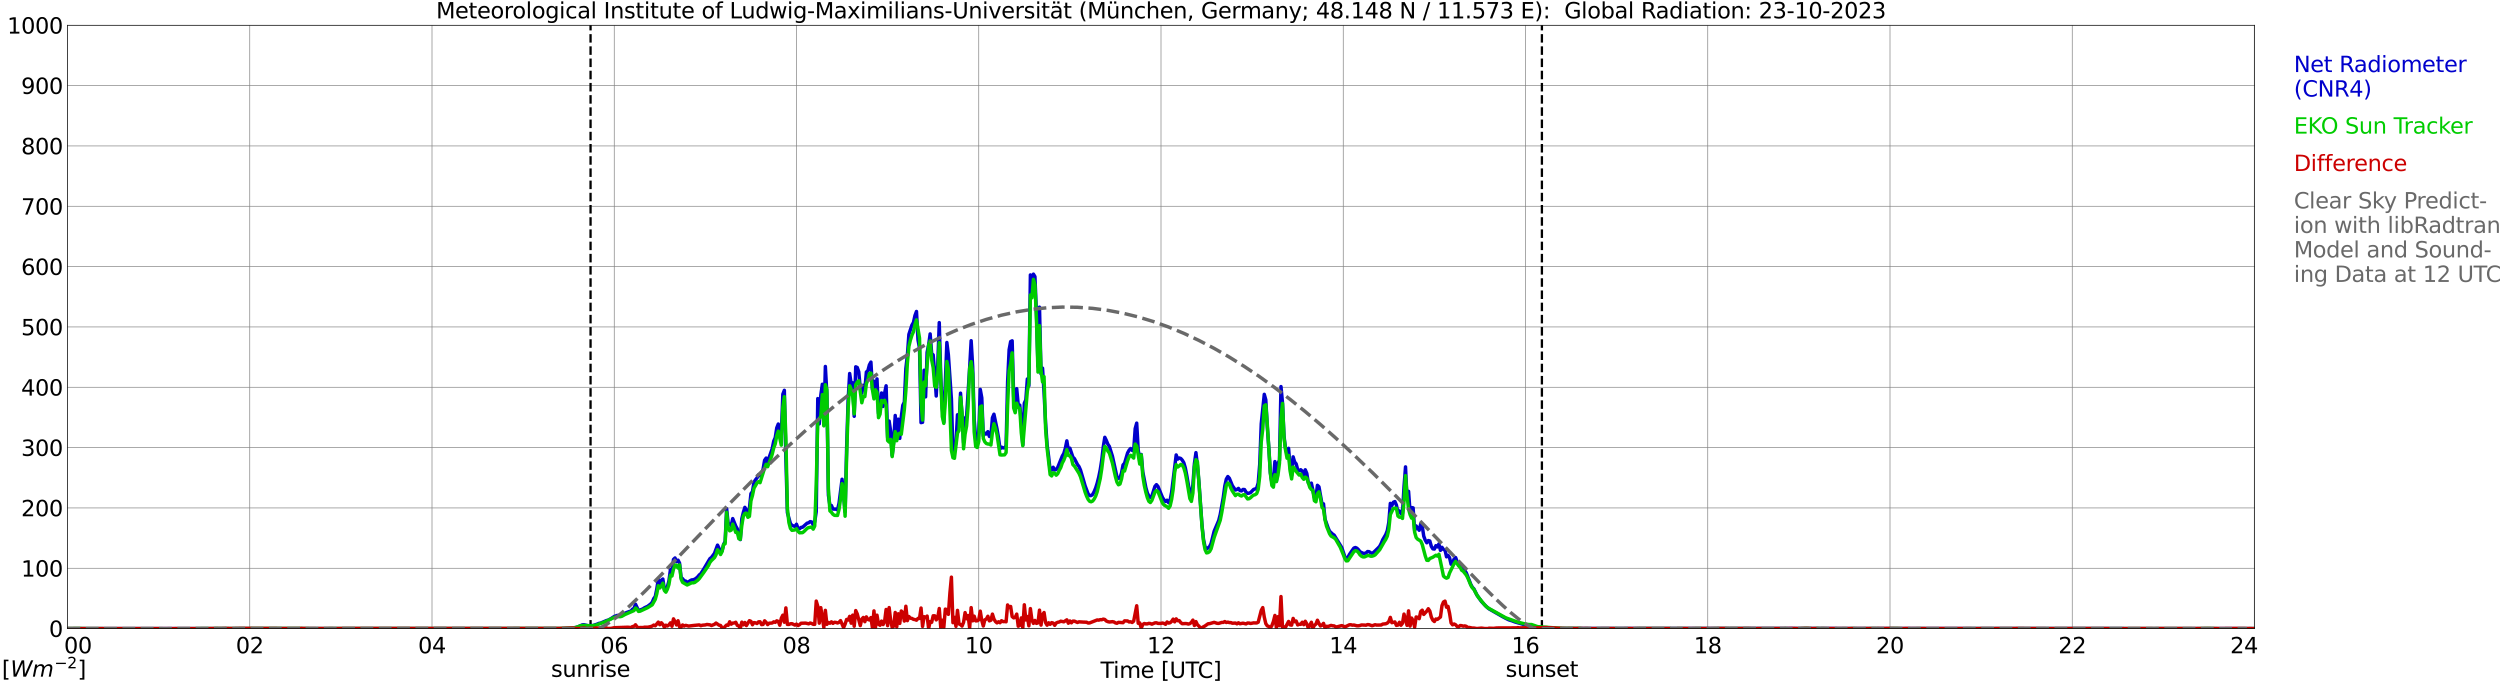 <?xml version="1.0" encoding="utf-8" standalone="no"?>
<!DOCTYPE svg PUBLIC "-//W3C//DTD SVG 1.1//EN"
  "http://www.w3.org/Graphics/SVG/1.1/DTD/svg11.dtd">
<svg xmlns:xlink="http://www.w3.org/1999/xlink" width="1085.4pt" height="296.64pt" viewBox="0 0 1085.4 296.64" xmlns="http://www.w3.org/2000/svg" version="1.1">
 <defs>
  <style type="text/css">*{stroke-linejoin: round; stroke-linecap: butt}</style>
 </defs>
 <g id="figure_1">
  <g id="patch_1">
   <path d="M 0 296.64 
L 1085.4 296.64 
L 1085.4 0 
L 0 0 
z
" style="fill: #ffffff"/>
  </g>
  <g id="axes_1">
   <g id="patch_2">
    <path d="M 29.306 272.909 
L 978.814 272.909 
L 978.814 10.976 
L 29.306 10.976 
z
" style="fill: #ffffff"/>
   </g>
   <g id="patch_3">
    <path d="M 978.814 272.909 
L 978.814 272.909 
L 978.814 10.976 
L 978.814 10.976 
z
" clip-path="url(#p8a0ec456dc)" style="fill: #d3d3d3; opacity: 0.25; stroke: #d3d3d3; stroke-linejoin: miter"/>
   </g>
   <g id="matplotlib.axis_1">
    <g id="xtick_1">
     <g id="line2d_1">
      <path d="M 29.306 272.909 
L 29.306 10.976 
" clip-path="url(#p8a0ec456dc)" style="fill: none; stroke: #808080; stroke-width: 0.3; stroke-linecap: square"/>
     </g>
     <g id="line2d_2"/>
     <g id="text_1">
      <!--    00 -->
      <g transform="translate(18.733 283.627) scale(0.095 -0.095)">
       <defs>
        <path id="DejaVuSans-20" transform="scale(0.016)"/>
        <path id="DejaVuSans-30" d="M 2034 4250 
Q 1547 4250 1301 3770 
Q 1056 3291 1056 2328 
Q 1056 1369 1301 889 
Q 1547 409 2034 409 
Q 2525 409 2770 889 
Q 3016 1369 3016 2328 
Q 3016 3291 2770 3770 
Q 2525 4250 2034 4250 
z
M 2034 4750 
Q 2819 4750 3233 4129 
Q 3647 3509 3647 2328 
Q 3647 1150 3233 529 
Q 2819 -91 2034 -91 
Q 1250 -91 836 529 
Q 422 1150 422 2328 
Q 422 3509 836 4129 
Q 1250 4750 2034 4750 
z
" transform="scale(0.016)"/>
       </defs>
       <use xlink:href="#DejaVuSans-20"/>
       <use xlink:href="#DejaVuSans-20" transform="translate(31.787 0)"/>
       <use xlink:href="#DejaVuSans-20" transform="translate(63.574 0)"/>
       <use xlink:href="#DejaVuSans-30" transform="translate(95.361 0)"/>
       <use xlink:href="#DejaVuSans-30" transform="translate(158.984 0)"/>
      </g>
     </g>
    </g>
    <g id="xtick_2">
     <g id="line2d_3">
      <path d="M 108.431 272.909 
L 108.431 10.976 
" clip-path="url(#p8a0ec456dc)" style="fill: none; stroke: #808080; stroke-width: 0.3; stroke-linecap: square"/>
     </g>
     <g id="line2d_4"/>
     <g id="text_2">
      <!-- 02 -->
      <g transform="translate(102.387 283.627) scale(0.095 -0.095)">
       <defs>
        <path id="DejaVuSans-32" d="M 1228 531 
L 3431 531 
L 3431 0 
L 469 0 
L 469 531 
Q 828 903 1448 1529 
Q 2069 2156 2228 2338 
Q 2531 2678 2651 2914 
Q 2772 3150 2772 3378 
Q 2772 3750 2511 3984 
Q 2250 4219 1831 4219 
Q 1534 4219 1204 4116 
Q 875 4013 500 3803 
L 500 4441 
Q 881 4594 1212 4672 
Q 1544 4750 1819 4750 
Q 2544 4750 2975 4387 
Q 3406 4025 3406 3419 
Q 3406 3131 3298 2873 
Q 3191 2616 2906 2266 
Q 2828 2175 2409 1742 
Q 1991 1309 1228 531 
z
" transform="scale(0.016)"/>
       </defs>
       <use xlink:href="#DejaVuSans-30"/>
       <use xlink:href="#DejaVuSans-32" transform="translate(63.623 0)"/>
      </g>
     </g>
    </g>
    <g id="xtick_3">
     <g id="line2d_5">
      <path d="M 187.557 272.909 
L 187.557 10.976 
" clip-path="url(#p8a0ec456dc)" style="fill: none; stroke: #808080; stroke-width: 0.3; stroke-linecap: square"/>
     </g>
     <g id="line2d_6"/>
     <g id="text_3">
      <!-- 04 -->
      <g transform="translate(181.513 283.627) scale(0.095 -0.095)">
       <defs>
        <path id="DejaVuSans-34" d="M 2419 4116 
L 825 1625 
L 2419 1625 
L 2419 4116 
z
M 2253 4666 
L 3047 4666 
L 3047 1625 
L 3713 1625 
L 3713 1100 
L 3047 1100 
L 3047 0 
L 2419 0 
L 2419 1100 
L 313 1100 
L 313 1709 
L 2253 4666 
z
" transform="scale(0.016)"/>
       </defs>
       <use xlink:href="#DejaVuSans-30"/>
       <use xlink:href="#DejaVuSans-34" transform="translate(63.623 0)"/>
      </g>
     </g>
    </g>
    <g id="xtick_4">
     <g id="line2d_7">
      <path d="M 266.683 272.909 
L 266.683 10.976 
" clip-path="url(#p8a0ec456dc)" style="fill: none; stroke: #808080; stroke-width: 0.3; stroke-linecap: square"/>
     </g>
     <g id="line2d_8"/>
     <g id="text_4">
      <!-- 06 -->
      <g transform="translate(260.638 283.627) scale(0.095 -0.095)">
       <defs>
        <path id="DejaVuSans-36" d="M 2113 2584 
Q 1688 2584 1439 2293 
Q 1191 2003 1191 1497 
Q 1191 994 1439 701 
Q 1688 409 2113 409 
Q 2538 409 2786 701 
Q 3034 994 3034 1497 
Q 3034 2003 2786 2293 
Q 2538 2584 2113 2584 
z
M 3366 4563 
L 3366 3988 
Q 3128 4100 2886 4159 
Q 2644 4219 2406 4219 
Q 1781 4219 1451 3797 
Q 1122 3375 1075 2522 
Q 1259 2794 1537 2939 
Q 1816 3084 2150 3084 
Q 2853 3084 3261 2657 
Q 3669 2231 3669 1497 
Q 3669 778 3244 343 
Q 2819 -91 2113 -91 
Q 1303 -91 875 529 
Q 447 1150 447 2328 
Q 447 3434 972 4092 
Q 1497 4750 2381 4750 
Q 2619 4750 2861 4703 
Q 3103 4656 3366 4563 
z
" transform="scale(0.016)"/>
       </defs>
       <use xlink:href="#DejaVuSans-30"/>
       <use xlink:href="#DejaVuSans-36" transform="translate(63.623 0)"/>
      </g>
     </g>
    </g>
    <g id="xtick_5">
     <g id="line2d_9">
      <path d="M 345.808 272.909 
L 345.808 10.976 
" clip-path="url(#p8a0ec456dc)" style="fill: none; stroke: #808080; stroke-width: 0.3; stroke-linecap: square"/>
     </g>
     <g id="line2d_10"/>
     <g id="text_5">
      <!-- 08 -->
      <g transform="translate(339.764 283.627) scale(0.095 -0.095)">
       <defs>
        <path id="DejaVuSans-38" d="M 2034 2216 
Q 1584 2216 1326 1975 
Q 1069 1734 1069 1313 
Q 1069 891 1326 650 
Q 1584 409 2034 409 
Q 2484 409 2743 651 
Q 3003 894 3003 1313 
Q 3003 1734 2745 1975 
Q 2488 2216 2034 2216 
z
M 1403 2484 
Q 997 2584 770 2862 
Q 544 3141 544 3541 
Q 544 4100 942 4425 
Q 1341 4750 2034 4750 
Q 2731 4750 3128 4425 
Q 3525 4100 3525 3541 
Q 3525 3141 3298 2862 
Q 3072 2584 2669 2484 
Q 3125 2378 3379 2068 
Q 3634 1759 3634 1313 
Q 3634 634 3220 271 
Q 2806 -91 2034 -91 
Q 1263 -91 848 271 
Q 434 634 434 1313 
Q 434 1759 690 2068 
Q 947 2378 1403 2484 
z
M 1172 3481 
Q 1172 3119 1398 2916 
Q 1625 2713 2034 2713 
Q 2441 2713 2670 2916 
Q 2900 3119 2900 3481 
Q 2900 3844 2670 4047 
Q 2441 4250 2034 4250 
Q 1625 4250 1398 4047 
Q 1172 3844 1172 3481 
z
" transform="scale(0.016)"/>
       </defs>
       <use xlink:href="#DejaVuSans-30"/>
       <use xlink:href="#DejaVuSans-38" transform="translate(63.623 0)"/>
      </g>
     </g>
    </g>
    <g id="xtick_6">
     <g id="line2d_11">
      <path d="M 424.934 272.909 
L 424.934 10.976 
" clip-path="url(#p8a0ec456dc)" style="fill: none; stroke: #808080; stroke-width: 0.3; stroke-linecap: square"/>
     </g>
     <g id="line2d_12"/>
     <g id="text_6">
      <!-- 10 -->
      <g transform="translate(418.89 283.627) scale(0.095 -0.095)">
       <defs>
        <path id="DejaVuSans-31" d="M 794 531 
L 1825 531 
L 1825 4091 
L 703 3866 
L 703 4441 
L 1819 4666 
L 2450 4666 
L 2450 531 
L 3481 531 
L 3481 0 
L 794 0 
L 794 531 
z
" transform="scale(0.016)"/>
       </defs>
       <use xlink:href="#DejaVuSans-31"/>
       <use xlink:href="#DejaVuSans-30" transform="translate(63.623 0)"/>
      </g>
     </g>
    </g>
    <g id="xtick_7">
     <g id="line2d_13">
      <path d="M 504.06 272.909 
L 504.06 10.976 
" clip-path="url(#p8a0ec456dc)" style="fill: none; stroke: #808080; stroke-width: 0.3; stroke-linecap: square"/>
     </g>
     <g id="line2d_14"/>
     <g id="text_7">
      <!-- 12 -->
      <g transform="translate(498.015 283.627) scale(0.095 -0.095)">
       <use xlink:href="#DejaVuSans-31"/>
       <use xlink:href="#DejaVuSans-32" transform="translate(63.623 0)"/>
      </g>
     </g>
    </g>
    <g id="xtick_8">
     <g id="line2d_15">
      <path d="M 583.185 272.909 
L 583.185 10.976 
" clip-path="url(#p8a0ec456dc)" style="fill: none; stroke: #808080; stroke-width: 0.3; stroke-linecap: square"/>
     </g>
     <g id="line2d_16"/>
     <g id="text_8">
      <!-- 14 -->
      <g transform="translate(577.141 283.627) scale(0.095 -0.095)">
       <use xlink:href="#DejaVuSans-31"/>
       <use xlink:href="#DejaVuSans-34" transform="translate(63.623 0)"/>
      </g>
     </g>
    </g>
    <g id="xtick_9">
     <g id="line2d_17">
      <path d="M 662.311 272.909 
L 662.311 10.976 
" clip-path="url(#p8a0ec456dc)" style="fill: none; stroke: #808080; stroke-width: 0.3; stroke-linecap: square"/>
     </g>
     <g id="line2d_18"/>
     <g id="text_9">
      <!-- 16 -->
      <g transform="translate(656.267 283.627) scale(0.095 -0.095)">
       <use xlink:href="#DejaVuSans-31"/>
       <use xlink:href="#DejaVuSans-36" transform="translate(63.623 0)"/>
      </g>
     </g>
    </g>
    <g id="xtick_10">
     <g id="line2d_19">
      <path d="M 741.437 272.909 
L 741.437 10.976 
" clip-path="url(#p8a0ec456dc)" style="fill: none; stroke: #808080; stroke-width: 0.3; stroke-linecap: square"/>
     </g>
     <g id="line2d_20"/>
     <g id="text_10">
      <!-- 18 -->
      <g transform="translate(735.392 283.627) scale(0.095 -0.095)">
       <use xlink:href="#DejaVuSans-31"/>
       <use xlink:href="#DejaVuSans-38" transform="translate(63.623 0)"/>
      </g>
     </g>
    </g>
    <g id="xtick_11">
     <g id="line2d_21">
      <path d="M 820.562 272.909 
L 820.562 10.976 
" clip-path="url(#p8a0ec456dc)" style="fill: none; stroke: #808080; stroke-width: 0.3; stroke-linecap: square"/>
     </g>
     <g id="line2d_22"/>
     <g id="text_11">
      <!-- 20 -->
      <g transform="translate(814.518 283.627) scale(0.095 -0.095)">
       <use xlink:href="#DejaVuSans-32"/>
       <use xlink:href="#DejaVuSans-30" transform="translate(63.623 0)"/>
      </g>
     </g>
    </g>
    <g id="xtick_12">
     <g id="line2d_23">
      <path d="M 899.688 272.909 
L 899.688 10.976 
" clip-path="url(#p8a0ec456dc)" style="fill: none; stroke: #808080; stroke-width: 0.3; stroke-linecap: square"/>
     </g>
     <g id="line2d_24"/>
     <g id="text_12">
      <!-- 22 -->
      <g transform="translate(893.644 283.627) scale(0.095 -0.095)">
       <use xlink:href="#DejaVuSans-32"/>
       <use xlink:href="#DejaVuSans-32" transform="translate(63.623 0)"/>
      </g>
     </g>
    </g>
    <g id="xtick_13">
     <g id="line2d_25">
      <path d="M 978.814 272.909 
L 978.814 10.976 
" clip-path="url(#p8a0ec456dc)" style="fill: none; stroke: #808080; stroke-width: 0.3; stroke-linecap: square"/>
     </g>
     <g id="line2d_26"/>
     <g id="text_13">
      <!-- 24    -->
      <g transform="translate(968.241 283.627) scale(0.095 -0.095)">
       <use xlink:href="#DejaVuSans-32"/>
       <use xlink:href="#DejaVuSans-34" transform="translate(63.623 0)"/>
       <use xlink:href="#DejaVuSans-20" transform="translate(127.246 0)"/>
       <use xlink:href="#DejaVuSans-20" transform="translate(159.033 0)"/>
       <use xlink:href="#DejaVuSans-20" transform="translate(190.82 0)"/>
      </g>
     </g>
    </g>
    <g id="text_14">
     <!-- Time [UTC] -->
     <g transform="translate(477.806 294.322) scale(0.095 -0.095)">
      <defs>
       <path id="DejaVuSans-54" d="M -19 4666 
L 3928 4666 
L 3928 4134 
L 2272 4134 
L 2272 0 
L 1638 0 
L 1638 4134 
L -19 4134 
L -19 4666 
z
" transform="scale(0.016)"/>
       <path id="DejaVuSans-69" d="M 603 3500 
L 1178 3500 
L 1178 0 
L 603 0 
L 603 3500 
z
M 603 4863 
L 1178 4863 
L 1178 4134 
L 603 4134 
L 603 4863 
z
" transform="scale(0.016)"/>
       <path id="DejaVuSans-6d" d="M 3328 2828 
Q 3544 3216 3844 3400 
Q 4144 3584 4550 3584 
Q 5097 3584 5394 3201 
Q 5691 2819 5691 2113 
L 5691 0 
L 5113 0 
L 5113 2094 
Q 5113 2597 4934 2840 
Q 4756 3084 4391 3084 
Q 3944 3084 3684 2787 
Q 3425 2491 3425 1978 
L 3425 0 
L 2847 0 
L 2847 2094 
Q 2847 2600 2669 2842 
Q 2491 3084 2119 3084 
Q 1678 3084 1418 2786 
Q 1159 2488 1159 1978 
L 1159 0 
L 581 0 
L 581 3500 
L 1159 3500 
L 1159 2956 
Q 1356 3278 1631 3431 
Q 1906 3584 2284 3584 
Q 2666 3584 2933 3390 
Q 3200 3197 3328 2828 
z
" transform="scale(0.016)"/>
       <path id="DejaVuSans-65" d="M 3597 1894 
L 3597 1613 
L 953 1613 
Q 991 1019 1311 708 
Q 1631 397 2203 397 
Q 2534 397 2845 478 
Q 3156 559 3463 722 
L 3463 178 
Q 3153 47 2828 -22 
Q 2503 -91 2169 -91 
Q 1331 -91 842 396 
Q 353 884 353 1716 
Q 353 2575 817 3079 
Q 1281 3584 2069 3584 
Q 2775 3584 3186 3129 
Q 3597 2675 3597 1894 
z
M 3022 2063 
Q 3016 2534 2758 2815 
Q 2500 3097 2075 3097 
Q 1594 3097 1305 2825 
Q 1016 2553 972 2059 
L 3022 2063 
z
" transform="scale(0.016)"/>
       <path id="DejaVuSans-5b" d="M 550 4863 
L 1875 4863 
L 1875 4416 
L 1125 4416 
L 1125 -397 
L 1875 -397 
L 1875 -844 
L 550 -844 
L 550 4863 
z
" transform="scale(0.016)"/>
       <path id="DejaVuSans-55" d="M 556 4666 
L 1191 4666 
L 1191 1831 
Q 1191 1081 1462 751 
Q 1734 422 2344 422 
Q 2950 422 3222 751 
Q 3494 1081 3494 1831 
L 3494 4666 
L 4128 4666 
L 4128 1753 
Q 4128 841 3676 375 
Q 3225 -91 2344 -91 
Q 1459 -91 1007 375 
Q 556 841 556 1753 
L 556 4666 
z
" transform="scale(0.016)"/>
       <path id="DejaVuSans-43" d="M 4122 4306 
L 4122 3641 
Q 3803 3938 3442 4084 
Q 3081 4231 2675 4231 
Q 1875 4231 1450 3742 
Q 1025 3253 1025 2328 
Q 1025 1406 1450 917 
Q 1875 428 2675 428 
Q 3081 428 3442 575 
Q 3803 722 4122 1019 
L 4122 359 
Q 3791 134 3420 21 
Q 3050 -91 2638 -91 
Q 1578 -91 968 557 
Q 359 1206 359 2328 
Q 359 3453 968 4101 
Q 1578 4750 2638 4750 
Q 3056 4750 3426 4639 
Q 3797 4528 4122 4306 
z
" transform="scale(0.016)"/>
       <path id="DejaVuSans-5d" d="M 1947 4863 
L 1947 -844 
L 622 -844 
L 622 -397 
L 1369 -397 
L 1369 4416 
L 622 4416 
L 622 4863 
L 1947 4863 
z
" transform="scale(0.016)"/>
      </defs>
      <use xlink:href="#DejaVuSans-54"/>
      <use xlink:href="#DejaVuSans-69" transform="translate(57.959 0)"/>
      <use xlink:href="#DejaVuSans-6d" transform="translate(85.742 0)"/>
      <use xlink:href="#DejaVuSans-65" transform="translate(183.154 0)"/>
      <use xlink:href="#DejaVuSans-20" transform="translate(244.678 0)"/>
      <use xlink:href="#DejaVuSans-5b" transform="translate(276.465 0)"/>
      <use xlink:href="#DejaVuSans-55" transform="translate(315.479 0)"/>
      <use xlink:href="#DejaVuSans-54" transform="translate(388.672 0)"/>
      <use xlink:href="#DejaVuSans-43" transform="translate(443.881 0)"/>
      <use xlink:href="#DejaVuSans-5d" transform="translate(513.705 0)"/>
     </g>
    </g>
   </g>
   <g id="matplotlib.axis_2">
    <g id="ytick_1">
     <g id="line2d_27">
      <path d="M 29.306 272.909 
L 978.814 272.909 
" clip-path="url(#p8a0ec456dc)" style="fill: none; stroke: #808080; stroke-width: 0.3; stroke-linecap: square"/>
     </g>
     <g id="line2d_28"/>
     <g id="text_15">
      <!-- 0 -->
      <g transform="translate(21.261 276.518) scale(0.095 -0.095)">
       <use xlink:href="#DejaVuSans-30"/>
      </g>
     </g>
    </g>
    <g id="ytick_2">
     <g id="line2d_29">
      <path d="M 29.306 246.715 
L 978.814 246.715 
" clip-path="url(#p8a0ec456dc)" style="fill: none; stroke: #808080; stroke-width: 0.3; stroke-linecap: square"/>
     </g>
     <g id="line2d_30"/>
     <g id="text_16">
      <!-- 100 -->
      <g transform="translate(9.173 250.325) scale(0.095 -0.095)">
       <use xlink:href="#DejaVuSans-31"/>
       <use xlink:href="#DejaVuSans-30" transform="translate(63.623 0)"/>
       <use xlink:href="#DejaVuSans-30" transform="translate(127.246 0)"/>
      </g>
     </g>
    </g>
    <g id="ytick_3">
     <g id="line2d_31">
      <path d="M 29.306 220.522 
L 978.814 220.522 
" clip-path="url(#p8a0ec456dc)" style="fill: none; stroke: #808080; stroke-width: 0.3; stroke-linecap: square"/>
     </g>
     <g id="line2d_32"/>
     <g id="text_17">
      <!-- 200 -->
      <g transform="translate(9.173 224.131) scale(0.095 -0.095)">
       <use xlink:href="#DejaVuSans-32"/>
       <use xlink:href="#DejaVuSans-30" transform="translate(63.623 0)"/>
       <use xlink:href="#DejaVuSans-30" transform="translate(127.246 0)"/>
      </g>
     </g>
    </g>
    <g id="ytick_4">
     <g id="line2d_33">
      <path d="M 29.306 194.329 
L 978.814 194.329 
" clip-path="url(#p8a0ec456dc)" style="fill: none; stroke: #808080; stroke-width: 0.3; stroke-linecap: square"/>
     </g>
     <g id="line2d_34"/>
     <g id="text_18">
      <!-- 300 -->
      <g transform="translate(9.173 197.938) scale(0.095 -0.095)">
       <defs>
        <path id="DejaVuSans-33" d="M 2597 2516 
Q 3050 2419 3304 2112 
Q 3559 1806 3559 1356 
Q 3559 666 3084 287 
Q 2609 -91 1734 -91 
Q 1441 -91 1130 -33 
Q 819 25 488 141 
L 488 750 
Q 750 597 1062 519 
Q 1375 441 1716 441 
Q 2309 441 2620 675 
Q 2931 909 2931 1356 
Q 2931 1769 2642 2001 
Q 2353 2234 1838 2234 
L 1294 2234 
L 1294 2753 
L 1863 2753 
Q 2328 2753 2575 2939 
Q 2822 3125 2822 3475 
Q 2822 3834 2567 4026 
Q 2313 4219 1838 4219 
Q 1578 4219 1281 4162 
Q 984 4106 628 3988 
L 628 4550 
Q 988 4650 1302 4700 
Q 1616 4750 1894 4750 
Q 2613 4750 3031 4423 
Q 3450 4097 3450 3541 
Q 3450 3153 3228 2886 
Q 3006 2619 2597 2516 
z
" transform="scale(0.016)"/>
       </defs>
       <use xlink:href="#DejaVuSans-33"/>
       <use xlink:href="#DejaVuSans-30" transform="translate(63.623 0)"/>
       <use xlink:href="#DejaVuSans-30" transform="translate(127.246 0)"/>
      </g>
     </g>
    </g>
    <g id="ytick_5">
     <g id="line2d_35">
      <path d="M 29.306 168.136 
L 978.814 168.136 
" clip-path="url(#p8a0ec456dc)" style="fill: none; stroke: #808080; stroke-width: 0.3; stroke-linecap: square"/>
     </g>
     <g id="line2d_36"/>
     <g id="text_19">
      <!-- 400 -->
      <g transform="translate(9.173 171.745) scale(0.095 -0.095)">
       <use xlink:href="#DejaVuSans-34"/>
       <use xlink:href="#DejaVuSans-30" transform="translate(63.623 0)"/>
       <use xlink:href="#DejaVuSans-30" transform="translate(127.246 0)"/>
      </g>
     </g>
    </g>
    <g id="ytick_6">
     <g id="line2d_37">
      <path d="M 29.306 141.942 
L 978.814 141.942 
" clip-path="url(#p8a0ec456dc)" style="fill: none; stroke: #808080; stroke-width: 0.3; stroke-linecap: square"/>
     </g>
     <g id="line2d_38"/>
     <g id="text_20">
      <!-- 500 -->
      <g transform="translate(9.173 145.551) scale(0.095 -0.095)">
       <defs>
        <path id="DejaVuSans-35" d="M 691 4666 
L 3169 4666 
L 3169 4134 
L 1269 4134 
L 1269 2991 
Q 1406 3038 1543 3061 
Q 1681 3084 1819 3084 
Q 2600 3084 3056 2656 
Q 3513 2228 3513 1497 
Q 3513 744 3044 326 
Q 2575 -91 1722 -91 
Q 1428 -91 1123 -41 
Q 819 9 494 109 
L 494 744 
Q 775 591 1075 516 
Q 1375 441 1709 441 
Q 2250 441 2565 725 
Q 2881 1009 2881 1497 
Q 2881 1984 2565 2268 
Q 2250 2553 1709 2553 
Q 1456 2553 1204 2497 
Q 953 2441 691 2322 
L 691 4666 
z
" transform="scale(0.016)"/>
       </defs>
       <use xlink:href="#DejaVuSans-35"/>
       <use xlink:href="#DejaVuSans-30" transform="translate(63.623 0)"/>
       <use xlink:href="#DejaVuSans-30" transform="translate(127.246 0)"/>
      </g>
     </g>
    </g>
    <g id="ytick_7">
     <g id="line2d_39">
      <path d="M 29.306 115.749 
L 978.814 115.749 
" clip-path="url(#p8a0ec456dc)" style="fill: none; stroke: #808080; stroke-width: 0.3; stroke-linecap: square"/>
     </g>
     <g id="line2d_40"/>
     <g id="text_21">
      <!-- 600 -->
      <g transform="translate(9.173 119.358) scale(0.095 -0.095)">
       <use xlink:href="#DejaVuSans-36"/>
       <use xlink:href="#DejaVuSans-30" transform="translate(63.623 0)"/>
       <use xlink:href="#DejaVuSans-30" transform="translate(127.246 0)"/>
      </g>
     </g>
    </g>
    <g id="ytick_8">
     <g id="line2d_41">
      <path d="M 29.306 89.556 
L 978.814 89.556 
" clip-path="url(#p8a0ec456dc)" style="fill: none; stroke: #808080; stroke-width: 0.3; stroke-linecap: square"/>
     </g>
     <g id="line2d_42"/>
     <g id="text_22">
      <!-- 700 -->
      <g transform="translate(9.173 93.165) scale(0.095 -0.095)">
       <defs>
        <path id="DejaVuSans-37" d="M 525 4666 
L 3525 4666 
L 3525 4397 
L 1831 0 
L 1172 0 
L 2766 4134 
L 525 4134 
L 525 4666 
z
" transform="scale(0.016)"/>
       </defs>
       <use xlink:href="#DejaVuSans-37"/>
       <use xlink:href="#DejaVuSans-30" transform="translate(63.623 0)"/>
       <use xlink:href="#DejaVuSans-30" transform="translate(127.246 0)"/>
      </g>
     </g>
    </g>
    <g id="ytick_9">
     <g id="line2d_43">
      <path d="M 29.306 63.362 
L 978.814 63.362 
" clip-path="url(#p8a0ec456dc)" style="fill: none; stroke: #808080; stroke-width: 0.3; stroke-linecap: square"/>
     </g>
     <g id="line2d_44"/>
     <g id="text_23">
      <!-- 800 -->
      <g transform="translate(9.173 66.972) scale(0.095 -0.095)">
       <use xlink:href="#DejaVuSans-38"/>
       <use xlink:href="#DejaVuSans-30" transform="translate(63.623 0)"/>
       <use xlink:href="#DejaVuSans-30" transform="translate(127.246 0)"/>
      </g>
     </g>
    </g>
    <g id="ytick_10">
     <g id="line2d_45">
      <path d="M 29.306 37.169 
L 978.814 37.169 
" clip-path="url(#p8a0ec456dc)" style="fill: none; stroke: #808080; stroke-width: 0.3; stroke-linecap: square"/>
     </g>
     <g id="line2d_46"/>
     <g id="text_24">
      <!-- 900 -->
      <g transform="translate(9.173 40.778) scale(0.095 -0.095)">
       <defs>
        <path id="DejaVuSans-39" d="M 703 97 
L 703 672 
Q 941 559 1184 500 
Q 1428 441 1663 441 
Q 2288 441 2617 861 
Q 2947 1281 2994 2138 
Q 2813 1869 2534 1725 
Q 2256 1581 1919 1581 
Q 1219 1581 811 2004 
Q 403 2428 403 3163 
Q 403 3881 828 4315 
Q 1253 4750 1959 4750 
Q 2769 4750 3195 4129 
Q 3622 3509 3622 2328 
Q 3622 1225 3098 567 
Q 2575 -91 1691 -91 
Q 1453 -91 1209 -44 
Q 966 3 703 97 
z
M 1959 2075 
Q 2384 2075 2632 2365 
Q 2881 2656 2881 3163 
Q 2881 3666 2632 3958 
Q 2384 4250 1959 4250 
Q 1534 4250 1286 3958 
Q 1038 3666 1038 3163 
Q 1038 2656 1286 2365 
Q 1534 2075 1959 2075 
z
" transform="scale(0.016)"/>
       </defs>
       <use xlink:href="#DejaVuSans-39"/>
       <use xlink:href="#DejaVuSans-30" transform="translate(63.623 0)"/>
       <use xlink:href="#DejaVuSans-30" transform="translate(127.246 0)"/>
      </g>
     </g>
    </g>
    <g id="ytick_11">
     <g id="line2d_47">
      <path d="M 29.306 10.976 
L 978.814 10.976 
" clip-path="url(#p8a0ec456dc)" style="fill: none; stroke: #808080; stroke-width: 0.3; stroke-linecap: square"/>
     </g>
     <g id="line2d_48"/>
     <g id="text_25">
      <!-- 1000 -->
      <g transform="translate(3.128 14.585) scale(0.095 -0.095)">
       <use xlink:href="#DejaVuSans-31"/>
       <use xlink:href="#DejaVuSans-30" transform="translate(63.623 0)"/>
       <use xlink:href="#DejaVuSans-30" transform="translate(127.246 0)"/>
       <use xlink:href="#DejaVuSans-30" transform="translate(190.869 0)"/>
      </g>
     </g>
    </g>
   </g>
   <g id="line2d_49">
    <path d="M 256.396 272.909 
L 256.396 10.976 
" clip-path="url(#p8a0ec456dc)" style="fill: none; stroke-dasharray: 3.7,1.6; stroke-dashoffset: 0; stroke: #000000"/>
   </g>
   <g id="line2d_50">
    <path d="M 669.432 272.909 
L 669.432 10.976 
" clip-path="url(#p8a0ec456dc)" style="fill: none; stroke-dasharray: 3.7,1.6; stroke-dashoffset: 0; stroke: #000000"/>
   </g>
   <g id="line2d_51">
    <path d="M 29.306 272.909 
L 248.88 272.909 
L 249.539 272.555 
L 250.858 272.17 
L 252.836 271.298 
L 253.495 271.238 
L 255.473 271.683 
L 256.133 271.562 
L 257.451 271.602 
L 259.43 270.915 
L 260.089 270.63 
L 260.748 270.53 
L 263.386 269.394 
L 264.045 269.252 
L 265.364 268.524 
L 266.683 267.652 
L 268.002 267.186 
L 269.32 267.248 
L 270.639 266.701 
L 271.958 265.97 
L 273.277 265.486 
L 273.936 265.302 
L 274.595 264.493 
L 275.255 264.129 
L 275.914 262.324 
L 277.233 265.101 
L 278.552 264.595 
L 279.211 264.291 
L 279.87 263.843 
L 281.189 263.236 
L 282.508 262.225 
L 283.167 261.494 
L 283.827 259.893 
L 284.486 259.003 
L 285.145 255.742 
L 285.805 251.488 
L 286.464 253.594 
L 287.124 251.912 
L 287.783 251.386 
L 288.442 255.841 
L 289.102 255.619 
L 289.761 254.668 
L 290.42 252.177 
L 291.08 247.252 
L 291.739 249.057 
L 292.399 242.897 
L 293.058 242.25 
L 293.717 243.811 
L 294.377 243.2 
L 295.036 244.479 
L 295.696 250.718 
L 296.355 251.265 
L 297.014 252.156 
L 297.674 252.258 
L 298.333 252.784 
L 298.992 252.58 
L 299.652 252.096 
L 300.311 251.771 
L 300.971 251.711 
L 301.63 251.467 
L 302.289 251.022 
L 302.949 250.414 
L 303.608 249.602 
L 304.267 249.096 
L 305.586 247.009 
L 308.224 242.532 
L 308.883 242.027 
L 310.202 240.243 
L 311.521 236.678 
L 312.839 239.394 
L 313.499 239.13 
L 314.158 236.335 
L 314.818 235.138 
L 315.477 220.836 
L 316.136 227.421 
L 316.796 227.503 
L 317.455 228.252 
L 318.114 225.153 
L 319.433 228.414 
L 320.093 229.588 
L 320.752 232.728 
L 321.411 234.268 
L 322.071 225.213 
L 322.73 222.458 
L 323.39 220.271 
L 324.049 221.465 
L 324.708 222.275 
L 325.368 220.737 
L 326.027 214.314 
L 326.686 213.442 
L 327.346 209.372 
L 328.005 208.319 
L 328.665 207.488 
L 329.324 206.15 
L 329.983 206.595 
L 330.643 205.726 
L 331.302 203.659 
L 331.961 199.829 
L 332.621 198.879 
L 333.28 200.882 
L 333.94 198.593 
L 335.258 194.806 
L 335.918 191.545 
L 336.577 190.004 
L 337.236 185.772 
L 337.896 184.09 
L 338.555 189.012 
L 339.215 188.768 
L 339.874 171.145 
L 340.533 169.464 
L 341.193 198.978 
L 341.852 222.56 
L 343.171 227.298 
L 343.83 228.11 
L 345.149 228.556 
L 345.808 227.602 
L 346.468 229.365 
L 347.127 229.609 
L 347.787 228.962 
L 348.446 228.899 
L 350.424 227.136 
L 351.083 226.976 
L 351.743 226.468 
L 352.402 226.61 
L 353.062 227.867 
L 353.721 226.528 
L 354.38 222.154 
L 355.04 173.049 
L 355.699 184.009 
L 356.359 171.611 
L 357.018 166.831 
L 357.677 184.415 
L 358.337 159.112 
L 358.996 171.043 
L 359.655 214.961 
L 360.315 219.48 
L 360.974 219.48 
L 361.634 221.02 
L 362.952 221.059 
L 363.612 221.345 
L 364.271 218.487 
L 365.59 208.075 
L 366.909 222.175 
L 367.568 194.462 
L 368.227 173.576 
L 368.887 162.171 
L 369.546 166.627 
L 370.206 166.182 
L 370.865 180.727 
L 371.524 159.253 
L 372.184 159.557 
L 372.843 161.441 
L 373.502 168.693 
L 374.162 170.718 
L 374.821 167.276 
L 375.481 169.199 
L 376.14 161.522 
L 376.799 160.935 
L 377.459 158.402 
L 378.118 157.208 
L 378.777 168.916 
L 379.437 165.493 
L 380.096 169.686 
L 380.756 164.5 
L 381.415 179.451 
L 382.074 178.356 
L 382.734 170.619 
L 383.393 176.473 
L 384.053 170.739 
L 384.712 167.499 
L 385.371 189.983 
L 386.031 182.814 
L 386.69 187.23 
L 387.349 197.724 
L 388.009 191.584 
L 388.668 180.384 
L 389.328 190.573 
L 389.987 181.984 
L 390.646 190.329 
L 391.306 180.91 
L 391.965 175.967 
L 392.624 174.59 
L 393.284 160.003 
L 393.943 154.29 
L 394.603 145.174 
L 395.921 141.143 
L 396.581 140.028 
L 397.24 136.989 
L 397.899 135.229 
L 398.559 147.524 
L 399.218 151.212 
L 399.878 183.482 
L 400.537 183.341 
L 401.196 160.733 
L 401.856 172.3 
L 402.515 152.993 
L 403.175 149.732 
L 403.834 144.973 
L 404.493 153.501 
L 405.153 154.088 
L 405.812 162.069 
L 406.471 171.934 
L 407.131 158.321 
L 407.79 140.069 
L 408.45 163.871 
L 409.109 177.282 
L 409.768 183.278 
L 411.087 148.7 
L 411.746 154.067 
L 413.065 173.23 
L 413.725 196.144 
L 415.043 192.273 
L 415.703 180.08 
L 416.362 184.941 
L 417.022 170.7 
L 417.681 180.423 
L 418.34 192.131 
L 419 181.599 
L 419.659 180.666 
L 420.978 159.72 
L 421.637 147.93 
L 422.297 159.07 
L 422.956 182.144 
L 423.615 190.531 
L 424.275 190.895 
L 424.934 187.838 
L 425.593 169.058 
L 426.253 172.725 
L 426.912 189.255 
L 427.572 188.04 
L 428.231 188.425 
L 428.89 187.411 
L 429.55 189.478 
L 430.209 189.58 
L 430.869 181.374 
L 431.528 179.836 
L 432.847 186.157 
L 433.506 190.046 
L 434.165 194.926 
L 434.825 194.138 
L 435.484 194.462 
L 436.144 194.421 
L 436.803 193.551 
L 437.462 165.776 
L 438.122 151.859 
L 438.781 148.294 
L 439.44 147.969 
L 440.1 172.463 
L 440.759 174.346 
L 441.419 168.754 
L 442.078 175.805 
L 442.737 175.886 
L 443.397 183.26 
L 444.056 193.166 
L 444.716 175.053 
L 445.375 173.636 
L 446.034 164.542 
L 446.694 167.499 
L 447.353 119.366 
L 448.012 125.524 
L 448.672 119.02 
L 449.331 120.094 
L 449.991 136.363 
L 450.65 159.052 
L 451.309 133.364 
L 451.969 162.271 
L 452.628 159.84 
L 453.287 170.496 
L 453.947 183.482 
L 454.606 193.124 
L 455.266 198.208 
L 455.925 204.185 
L 456.584 204.044 
L 457.244 202.868 
L 457.903 204.065 
L 458.563 203.861 
L 459.222 202.928 
L 461.2 198.006 
L 461.859 196.893 
L 462.519 194.664 
L 463.178 191.403 
L 463.838 195.413 
L 464.497 194.583 
L 465.816 198.494 
L 466.475 199.12 
L 467.794 201.694 
L 468.453 202.564 
L 469.113 204.083 
L 470.431 208.56 
L 471.091 210.87 
L 472.409 214.375 
L 473.069 215.184 
L 473.728 215.166 
L 474.388 214.657 
L 475.047 213.424 
L 475.706 211.823 
L 476.366 209.715 
L 477.025 207.122 
L 477.685 203.882 
L 478.344 199.628 
L 479.003 193.975 
L 479.663 189.863 
L 480.322 191.22 
L 480.981 192.841 
L 481.641 193.834 
L 482.96 198.048 
L 484.938 207.04 
L 485.597 207.75 
L 486.256 207.446 
L 486.916 205.32 
L 487.575 201.857 
L 488.235 201.147 
L 489.553 196.671 
L 490.213 195.455 
L 490.872 194.724 
L 491.532 195.536 
L 492.191 195.657 
L 492.85 186.094 
L 493.51 183.705 
L 494.169 195.455 
L 494.828 199.02 
L 495.488 197.318 
L 496.147 204.853 
L 497.466 211.64 
L 498.125 214.011 
L 498.785 215.388 
L 499.444 215.975 
L 500.103 215.328 
L 501.422 211.174 
L 502.082 210.425 
L 502.741 211.195 
L 504.719 216.017 
L 505.379 217.01 
L 506.038 217.738 
L 506.697 217.169 
L 507.357 218.264 
L 508.016 217.13 
L 508.675 213.686 
L 510.654 197.519 
L 511.313 199.342 
L 511.972 198.837 
L 512.632 199.038 
L 513.291 199.769 
L 513.95 200.882 
L 514.61 203.111 
L 515.269 206.514 
L 516.588 214.293 
L 517.247 215.003 
L 517.907 210.425 
L 518.566 201.247 
L 519.226 196.526 
L 519.885 202.14 
L 520.544 209.552 
L 521.863 228.068 
L 522.522 234.227 
L 523.182 237.448 
L 523.841 238.36 
L 525.16 237.307 
L 525.819 235.908 
L 527.138 230.641 
L 529.116 225.983 
L 529.776 223.348 
L 531.094 215.954 
L 531.754 211.011 
L 532.413 208.033 
L 533.073 206.899 
L 533.732 207.63 
L 535.051 210.87 
L 536.369 212.753 
L 537.029 212.512 
L 537.688 212.046 
L 538.348 212.997 
L 539.007 213.138 
L 539.666 212.491 
L 540.326 212.552 
L 540.985 213.686 
L 541.644 214.191 
L 542.304 214.113 
L 542.963 213.848 
L 544.282 212.47 
L 544.941 212.308 
L 545.601 211.863 
L 546.26 209.696 
L 546.919 201.553 
L 547.579 184.009 
L 548.898 171.205 
L 549.557 173.597 
L 550.216 185.447 
L 550.876 194.441 
L 551.535 205.259 
L 552.195 209.513 
L 552.854 208.46 
L 553.513 200.398 
L 554.173 208.926 
L 554.832 201.228 
L 555.491 199.871 
L 556.151 167.842 
L 556.81 174.852 
L 557.47 189.357 
L 558.129 194.806 
L 558.788 196.993 
L 559.448 194.643 
L 560.107 202.847 
L 560.766 206.433 
L 561.426 198.352 
L 562.085 200.579 
L 562.745 201.391 
L 563.404 203.882 
L 564.063 204.387 
L 564.723 203.942 
L 565.382 204.549 
L 566.042 206.394 
L 566.701 203.963 
L 567.36 205.542 
L 568.02 209.594 
L 568.679 210.142 
L 569.338 209.757 
L 570.657 215.975 
L 571.317 215.915 
L 571.976 210.708 
L 572.635 211.315 
L 573.954 218.77 
L 574.613 218.752 
L 575.273 225.394 
L 576.592 229.163 
L 577.251 230.641 
L 578.57 231.898 
L 579.229 232.322 
L 582.526 237.713 
L 583.845 241.603 
L 584.504 242.532 
L 585.164 242.129 
L 585.823 240.791 
L 587.142 238.865 
L 587.801 237.954 
L 588.46 237.713 
L 589.12 238.017 
L 589.779 238.664 
L 590.439 239.536 
L 591.757 240.204 
L 592.417 240.264 
L 593.076 240.081 
L 593.736 239.455 
L 594.395 239.515 
L 595.054 239.96 
L 595.714 240.243 
L 596.373 239.819 
L 598.351 237.894 
L 599.011 237.186 
L 599.67 235.908 
L 600.329 234.329 
L 601.648 232.081 
L 602.307 230.379 
L 602.967 226.754 
L 603.626 218.547 
L 604.286 219.48 
L 604.945 218.063 
L 605.604 217.759 
L 606.264 219.278 
L 606.923 222.497 
L 607.582 221.808 
L 608.242 222.984 
L 608.901 222.783 
L 609.561 211.375 
L 610.22 202.705 
L 610.879 216.664 
L 611.539 213.322 
L 612.198 222.356 
L 612.858 220.37 
L 613.517 220.493 
L 614.176 230.418 
L 614.836 228.333 
L 616.154 230.216 
L 616.814 227.461 
L 617.473 228.393 
L 618.133 232.77 
L 618.792 234.551 
L 619.451 235.646 
L 620.111 234.693 
L 620.77 234.876 
L 621.429 237.226 
L 622.089 238.279 
L 622.748 238.381 
L 623.408 236.901 
L 624.067 237.448 
L 624.726 236.131 
L 625.386 238.947 
L 626.045 237.632 
L 626.705 238.562 
L 627.364 238.766 
L 628.023 241.744 
L 628.683 241.094 
L 629.342 242.129 
L 630.001 244.963 
L 630.661 244.316 
L 631.32 242.695 
L 631.98 242.087 
L 632.639 243.889 
L 633.298 244.924 
L 633.958 244.984 
L 634.617 246.341 
L 635.936 247.679 
L 636.595 248.69 
L 638.573 253.756 
L 639.233 254.972 
L 639.892 255.64 
L 641.211 258.314 
L 643.189 261.13 
L 645.167 263.236 
L 646.486 264.351 
L 652.42 267.754 
L 653.739 268.464 
L 655.058 269.111 
L 656.377 269.517 
L 657.695 270.022 
L 659.674 270.591 
L 661.652 271.156 
L 662.97 271.379 
L 664.289 271.379 
L 665.608 271.746 
L 666.927 272.23 
L 668.246 272.435 
L 669.564 272.576 
L 671.542 272.838 
L 978.154 272.909 
L 978.154 272.909 
" clip-path="url(#p8a0ec456dc)" style="fill: none; stroke: #0000cc; stroke-width: 1.5; stroke-linecap: square"/>
   </g>
   <g id="line2d_52">
    <path d="M 28.646 272.889 
L 34.581 272.848 
L 36.559 272.894 
L 49.087 272.941 
L 69.528 272.938 
L 72.166 272.976 
L 74.803 272.958 
L 82.056 272.926 
L 84.034 272.932 
L 89.309 272.87 
L 91.947 272.908 
L 93.925 272.849 
L 95.244 272.882 
L 130.191 272.842 
L 132.169 272.888 
L 134.807 272.899 
L 242.945 272.859 
L 248.88 272.579 
L 250.198 272.374 
L 252.176 271.635 
L 253.495 271.545 
L 256.792 271.71 
L 258.77 271.406 
L 262.726 269.968 
L 266.683 268.036 
L 268.002 267.702 
L 269.32 267.745 
L 269.98 267.569 
L 271.298 266.82 
L 275.255 265.091 
L 275.914 263.975 
L 276.573 264.45 
L 277.233 265.454 
L 277.892 265.356 
L 279.211 264.744 
L 281.189 263.827 
L 283.167 262.591 
L 284.486 260.224 
L 285.145 257.824 
L 285.805 254.294 
L 286.464 255.27 
L 287.124 254.444 
L 287.783 253.206 
L 288.442 256.38 
L 289.102 257.09 
L 289.761 255.795 
L 290.42 253.778 
L 291.08 249.748 
L 291.739 250.073 
L 292.399 247.119 
L 293.058 245.294 
L 293.717 245.387 
L 294.377 246.606 
L 295.036 245.234 
L 295.696 251.371 
L 296.355 252.839 
L 298.333 253.977 
L 300.311 253.032 
L 300.971 253.047 
L 301.63 252.874 
L 302.949 251.888 
L 303.608 251.204 
L 305.586 248.486 
L 307.564 245.566 
L 308.224 244.161 
L 308.883 243.353 
L 310.202 242.098 
L 310.861 240.861 
L 311.521 238.666 
L 312.18 239.522 
L 312.839 240.75 
L 313.499 239.473 
L 314.158 236.437 
L 314.818 236.069 
L 315.477 222.394 
L 316.136 228.854 
L 316.796 230.463 
L 317.455 230.167 
L 318.114 227.541 
L 318.774 229.16 
L 319.433 231.156 
L 320.093 230.999 
L 320.752 233.868 
L 321.411 234.152 
L 322.071 228.015 
L 322.73 224.088 
L 323.39 222.92 
L 324.049 222.778 
L 324.708 224.592 
L 325.368 224.168 
L 326.027 217.458 
L 326.686 215.116 
L 327.346 211.971 
L 328.665 209.683 
L 329.324 209.079 
L 329.983 209.559 
L 331.961 203.205 
L 332.621 201.589 
L 333.28 202.622 
L 334.599 199.192 
L 335.258 197.222 
L 335.918 194.479 
L 336.577 192.703 
L 337.236 189.141 
L 337.896 187.194 
L 339.215 193.269 
L 339.874 176.964 
L 340.533 172.224 
L 341.193 189.996 
L 341.852 220.741 
L 342.512 226.869 
L 343.171 229.393 
L 343.83 230.246 
L 345.149 230.074 
L 345.808 229.545 
L 346.468 230.684 
L 347.127 231.321 
L 348.446 231.256 
L 349.105 230.712 
L 350.424 229.391 
L 351.083 229.044 
L 352.402 228.835 
L 353.062 229.725 
L 353.721 228.377 
L 354.38 210.211 
L 355.04 182.779 
L 356.359 180.698 
L 357.018 171.343 
L 357.677 184.89 
L 358.337 167.033 
L 358.996 169.206 
L 359.655 212.3 
L 360.315 221.811 
L 360.974 222.415 
L 361.634 223.286 
L 362.293 223.74 
L 363.612 223.783 
L 364.271 221.188 
L 364.93 216.62 
L 365.59 209.985 
L 366.249 214.385 
L 366.909 224.114 
L 367.568 198.433 
L 368.227 177.276 
L 368.887 167.474 
L 369.546 168.973 
L 370.206 172.022 
L 370.865 179.701 
L 371.524 167.071 
L 372.184 165.91 
L 372.843 165.301 
L 374.162 174.859 
L 374.821 172.102 
L 375.481 172.185 
L 376.14 166.604 
L 376.799 164.899 
L 377.459 162.135 
L 378.118 161.994 
L 378.777 169.248 
L 379.437 173.173 
L 380.096 169.218 
L 380.756 170.325 
L 381.415 181.331 
L 382.074 179.805 
L 382.734 173.873 
L 383.393 174.73 
L 384.053 173.787 
L 384.712 175.796 
L 385.371 191.262 
L 386.031 191.928 
L 386.69 190.769 
L 387.349 198.232 
L 388.668 187.378 
L 389.328 191.337 
L 389.987 188.415 
L 390.646 188.066 
L 391.306 188.549 
L 392.624 177.858 
L 393.284 169.696 
L 393.943 157.737 
L 394.603 150.415 
L 395.262 147.647 
L 395.921 145.556 
L 396.581 144.044 
L 397.24 140.905 
L 397.899 138.871 
L 399.218 146.801 
L 399.878 174.563 
L 400.537 182.395 
L 401.196 165.896 
L 401.856 167.519 
L 403.175 149.79 
L 403.834 147.999 
L 404.493 156.24 
L 405.153 159.649 
L 405.812 167.622 
L 406.471 168.162 
L 407.131 163.119 
L 407.79 148.781 
L 409.109 180.915 
L 409.768 183.821 
L 410.428 174.266 
L 411.087 156.934 
L 411.746 160.254 
L 413.065 195.561 
L 413.725 198.721 
L 414.384 198.978 
L 415.703 187.981 
L 416.362 186.967 
L 417.022 172.428 
L 417.681 179.328 
L 418.34 194.842 
L 419 188.535 
L 419.659 184.933 
L 420.318 176.265 
L 420.978 159.959 
L 421.637 157.029 
L 422.297 162.434 
L 422.956 187.542 
L 423.615 193.88 
L 424.275 194.273 
L 424.934 191.648 
L 425.593 176.632 
L 426.253 176.253 
L 426.912 190.373 
L 427.572 191.828 
L 428.231 192.558 
L 428.89 192.76 
L 429.55 192.832 
L 430.209 193.215 
L 430.869 187.659 
L 431.528 183.986 
L 432.187 185.849 
L 432.847 188.637 
L 434.165 197.469 
L 434.825 197.555 
L 436.144 197.474 
L 436.803 196.508 
L 437.462 176.041 
L 438.122 160.991 
L 438.781 157.888 
L 439.44 153.188 
L 440.1 177.121 
L 440.759 179.188 
L 441.419 175.038 
L 442.078 176.84 
L 442.737 177.277 
L 443.397 187.901 
L 444.056 193.512 
L 446.034 169.784 
L 446.694 166.297 
L 447.353 128.043 
L 448.012 129.279 
L 448.672 121.281 
L 449.331 123.64 
L 449.991 138.627 
L 450.65 161.541 
L 451.309 141.372 
L 451.969 160.749 
L 452.628 165.803 
L 453.287 163.521 
L 453.947 186.077 
L 454.606 194.609 
L 455.925 206.041 
L 456.584 206.631 
L 457.244 205.26 
L 457.903 205.483 
L 458.563 206.306 
L 459.222 205.662 
L 459.881 204.177 
L 460.541 202.983 
L 461.2 201.03 
L 461.859 199.825 
L 462.519 198.063 
L 463.178 195.201 
L 463.838 197.74 
L 464.497 197.896 
L 465.156 198.997 
L 465.816 201.733 
L 466.475 202.355 
L 468.453 205.498 
L 469.113 207.01 
L 470.431 211.371 
L 471.091 213.618 
L 471.75 215.4 
L 472.409 216.797 
L 473.069 217.646 
L 473.728 217.849 
L 474.388 217.528 
L 475.047 216.659 
L 475.706 215.369 
L 476.366 213.469 
L 477.685 207.757 
L 478.344 203.473 
L 479.003 198.097 
L 479.663 193.817 
L 480.322 194.52 
L 480.981 195.856 
L 481.641 196.696 
L 482.96 201.053 
L 484.278 206.981 
L 484.938 209.35 
L 485.597 210.469 
L 486.256 210.131 
L 486.916 207.962 
L 487.575 204.42 
L 488.235 204.499 
L 489.553 199.987 
L 490.213 198.336 
L 490.872 197.683 
L 491.532 198.191 
L 492.191 198.874 
L 492.85 192.816 
L 493.51 193.613 
L 494.828 201.481 
L 495.488 197.505 
L 496.147 206.636 
L 496.807 210.719 
L 497.466 213.68 
L 498.125 216.059 
L 498.785 217.662 
L 499.444 218.167 
L 500.103 217.251 
L 501.422 213.653 
L 502.082 212.95 
L 502.741 213.442 
L 504.719 218.44 
L 505.379 219.248 
L 506.697 220.039 
L 507.357 220.662 
L 508.016 219.667 
L 508.675 216.81 
L 509.335 212.465 
L 509.994 205.161 
L 510.654 201.737 
L 511.313 202.767 
L 511.972 202.298 
L 512.632 201.646 
L 513.291 201.889 
L 513.95 203.094 
L 514.61 205.311 
L 515.269 208.674 
L 516.588 216.451 
L 517.247 217.691 
L 517.907 214.097 
L 518.566 202.587 
L 519.226 199.558 
L 519.885 200.489 
L 521.204 219.263 
L 521.863 228.506 
L 522.522 235.02 
L 523.182 238.605 
L 523.841 240.047 
L 524.501 239.91 
L 525.16 239.458 
L 525.819 238.236 
L 527.138 233.351 
L 529.776 225.875 
L 530.435 222.541 
L 532.413 210.677 
L 533.073 209.712 
L 533.732 210.233 
L 534.391 211.92 
L 535.051 213.191 
L 536.369 215.169 
L 537.029 214.587 
L 537.688 214.564 
L 538.348 215.106 
L 539.007 215.347 
L 539.666 214.839 
L 540.326 214.771 
L 541.644 216.612 
L 542.304 216.519 
L 542.963 216.068 
L 543.623 215.422 
L 544.282 214.949 
L 544.941 214.777 
L 545.601 214.303 
L 546.26 212.471 
L 546.919 206.746 
L 547.579 191.893 
L 548.238 186.291 
L 548.898 176.201 
L 549.557 175.756 
L 550.216 184.274 
L 551.535 205.477 
L 552.195 210.803 
L 552.854 211.51 
L 553.513 206.108 
L 554.173 209.099 
L 554.832 206.386 
L 555.491 201.155 
L 556.151 181.747 
L 556.81 175.153 
L 557.47 190.104 
L 558.129 195.42 
L 558.788 198.932 
L 559.448 197.742 
L 560.107 204.455 
L 560.766 207.929 
L 561.426 202.766 
L 562.085 203.56 
L 562.745 204.683 
L 564.063 206.258 
L 564.723 205.787 
L 565.382 207.308 
L 566.042 208.089 
L 566.701 207.14 
L 567.36 207.558 
L 568.679 211.648 
L 569.338 212.513 
L 569.998 212.973 
L 570.657 217.376 
L 571.317 217.864 
L 571.976 214.333 
L 572.635 213.543 
L 573.295 216.259 
L 573.954 220.223 
L 574.613 221.018 
L 575.273 225.694 
L 575.932 228.465 
L 577.251 231.758 
L 577.91 232.741 
L 579.229 233.495 
L 579.889 234.123 
L 581.867 237.55 
L 583.185 240.734 
L 583.845 242.407 
L 584.504 243.519 
L 585.164 243.453 
L 587.801 239.505 
L 588.46 239.097 
L 589.12 239.222 
L 589.779 239.872 
L 590.439 240.867 
L 591.098 241.469 
L 591.757 241.792 
L 592.417 241.78 
L 593.736 241.193 
L 594.395 241.2 
L 595.054 241.471 
L 595.714 241.469 
L 596.373 241.255 
L 597.032 240.898 
L 599.011 238.667 
L 600.989 235.199 
L 601.648 234.172 
L 602.307 232.77 
L 602.967 229.804 
L 603.626 223.406 
L 604.945 220.741 
L 605.604 220.646 
L 606.264 220.667 
L 606.923 224.024 
L 607.582 224.553 
L 608.242 224.437 
L 608.901 225.085 
L 609.561 217.667 
L 610.22 206.506 
L 610.879 215.256 
L 611.539 221.019 
L 612.198 223.441 
L 612.858 224.948 
L 613.517 223.943 
L 614.176 231.033 
L 614.836 233.374 
L 615.495 234.114 
L 616.814 234.895 
L 617.473 236.383 
L 618.792 241.359 
L 619.451 243.239 
L 620.111 243.31 
L 620.77 242.488 
L 622.089 241.926 
L 623.408 241.06 
L 624.067 241.451 
L 624.726 240.63 
L 626.705 250.12 
L 627.364 250.686 
L 628.023 251.017 
L 628.683 250.717 
L 629.342 248.764 
L 631.32 244.693 
L 631.98 243.742 
L 633.298 245.717 
L 633.958 246.314 
L 634.617 247.604 
L 635.276 247.999 
L 636.595 249.676 
L 637.255 250.898 
L 638.573 254.08 
L 639.233 255.194 
L 639.892 255.871 
L 641.211 258.334 
L 641.87 259.335 
L 643.189 260.911 
L 644.508 262.546 
L 645.827 263.817 
L 653.08 267.854 
L 653.739 268.231 
L 658.355 269.873 
L 659.674 270.28 
L 662.311 270.938 
L 663.63 271.13 
L 664.949 271.148 
L 667.586 272.065 
L 678.136 272.809 
L 686.049 272.823 
L 687.368 272.968 
L 688.686 272.904 
L 690.664 272.933 
L 695.28 272.916 
L 698.577 272.915 
L 701.215 272.886 
L 704.511 272.917 
L 706.49 272.895 
L 709.127 272.949 
L 711.765 272.865 
L 713.743 272.88 
L 727.59 272.898 
L 730.887 272.88 
L 734.184 272.937 
L 736.821 272.874 
L 742.756 272.931 
L 744.734 272.876 
L 774.406 272.916 
L 775.065 272.86 
L 777.043 273.003 
L 779.021 272.924 
L 780.34 272.906 
L 781.659 272.895 
L 784.296 272.808 
L 786.934 272.942 
L 788.912 272.847 
L 790.231 272.9 
L 791.55 272.877 
L 792.868 272.924 
L 798.803 272.941 
L 800.781 272.909 
L 802.759 272.948 
L 804.078 272.858 
L 806.715 272.945 
L 810.672 272.912 
L 813.309 272.867 
L 817.265 272.954 
L 823.2 272.84 
L 825.837 272.935 
L 827.156 272.933 
L 829.794 272.954 
L 833.091 272.91 
L 835.069 272.924 
L 841.663 272.931 
L 847.597 272.938 
L 848.916 272.929 
L 850.894 272.943 
L 855.51 272.908 
L 867.378 272.922 
L 870.016 272.901 
L 947.823 272.917 
L 949.142 272.902 
L 953.098 272.937 
L 958.373 272.837 
L 962.329 272.911 
L 963.648 272.976 
L 978.154 272.917 
L 978.154 272.917 
" clip-path="url(#p8a0ec456dc)" style="fill: none; stroke: #00cc00; stroke-width: 1.5; stroke-linecap: square"/>
   </g>
   <g id="line2d_53">
    <path d="M 29.306 272.896 
L 89.969 272.899 
L 95.903 272.883 
L 97.881 272.831 
L 100.519 272.892 
L 104.475 272.824 
L 129.532 272.892 
L 130.85 272.827 
L 133.488 272.883 
L 137.444 272.897 
L 140.082 272.891 
L 146.016 272.896 
L 148.654 272.862 
L 242.945 272.859 
L 248.88 272.579 
L 249.539 272.839 
L 251.517 272.879 
L 253.495 272.601 
L 254.814 272.867 
L 255.473 272.905 
L 256.133 272.72 
L 257.451 272.879 
L 258.77 272.641 
L 261.408 272.639 
L 262.726 272.458 
L 264.045 272.853 
L 265.364 272.803 
L 266.683 272.524 
L 272.617 272.314 
L 273.936 272.45 
L 274.595 272.036 
L 275.255 271.946 
L 275.914 271.258 
L 276.573 272.16 
L 277.233 272.555 
L 277.892 272.431 
L 279.211 272.456 
L 279.87 272.288 
L 281.189 272.318 
L 282.508 272.046 
L 283.167 271.812 
L 283.827 271.377 
L 284.486 271.687 
L 285.805 270.103 
L 286.464 271.233 
L 287.124 270.377 
L 287.783 271.089 
L 288.442 272.37 
L 289.102 271.438 
L 289.761 271.781 
L 290.42 271.308 
L 291.08 270.413 
L 291.739 271.893 
L 292.399 268.686 
L 293.058 269.864 
L 293.717 271.333 
L 294.377 269.503 
L 295.036 272.153 
L 295.696 272.255 
L 296.355 271.335 
L 297.014 271.814 
L 297.674 271.499 
L 298.992 271.818 
L 300.971 271.572 
L 303.608 271.307 
L 304.267 271.652 
L 304.927 271.442 
L 306.246 271.319 
L 306.905 271.117 
L 308.224 271.281 
L 308.883 271.583 
L 310.202 271.054 
L 310.861 270.51 
L 312.18 271.422 
L 312.839 271.553 
L 313.499 272.566 
L 314.158 272.807 
L 314.818 271.978 
L 315.477 271.351 
L 316.136 271.477 
L 316.796 269.949 
L 317.455 270.994 
L 318.114 270.521 
L 318.774 270.482 
L 319.433 270.167 
L 320.093 271.497 
L 320.752 271.769 
L 321.411 272.793 
L 322.071 270.108 
L 322.73 271.278 
L 323.39 270.26 
L 324.049 271.596 
L 325.368 269.477 
L 326.027 269.765 
L 326.686 271.235 
L 327.346 270.309 
L 328.005 270.411 
L 328.665 270.714 
L 329.324 269.98 
L 329.983 269.945 
L 330.643 271.172 
L 331.302 271.101 
L 331.961 269.533 
L 332.621 270.199 
L 333.28 271.17 
L 333.94 270.56 
L 335.258 270.492 
L 335.918 269.975 
L 336.577 270.21 
L 337.236 269.539 
L 337.896 269.804 
L 338.555 271.445 
L 339.215 268.408 
L 339.874 267.09 
L 340.533 270.149 
L 341.193 263.927 
L 341.852 271.09 
L 342.512 271.112 
L 343.171 270.814 
L 343.83 270.773 
L 345.149 271.391 
L 345.808 270.966 
L 346.468 271.59 
L 347.127 271.197 
L 347.787 270.591 
L 349.765 270.525 
L 351.083 270.841 
L 351.743 270.494 
L 352.402 270.684 
L 353.062 271.051 
L 353.721 271.06 
L 354.38 260.966 
L 355.04 263.18 
L 355.699 270.557 
L 356.359 263.822 
L 357.677 272.434 
L 358.337 264.988 
L 358.996 271.071 
L 359.655 270.248 
L 360.315 270.577 
L 360.974 269.974 
L 361.634 270.643 
L 362.293 270.168 
L 362.952 270.24 
L 363.612 270.471 
L 364.271 270.207 
L 364.93 269.448 
L 366.249 272.474 
L 366.909 270.97 
L 367.568 268.938 
L 368.227 269.209 
L 368.887 267.607 
L 369.546 270.563 
L 370.206 267.068 
L 370.865 271.883 
L 371.524 265.091 
L 372.184 266.556 
L 373.502 271.604 
L 374.162 268.768 
L 374.821 268.083 
L 375.481 269.923 
L 376.14 267.826 
L 376.799 268.945 
L 377.459 269.176 
L 378.118 268.123 
L 378.777 272.577 
L 379.437 265.228 
L 380.096 272.44 
L 380.756 267.084 
L 381.415 271.029 
L 382.074 271.46 
L 382.734 269.654 
L 383.393 271.166 
L 384.053 269.861 
L 384.712 264.612 
L 385.371 271.63 
L 386.031 263.795 
L 386.69 269.371 
L 387.349 272.4 
L 388.009 271.849 
L 388.668 265.915 
L 389.328 272.145 
L 389.987 266.477 
L 390.646 270.645 
L 391.306 265.27 
L 391.965 265.988 
L 392.624 269.641 
L 393.284 263.215 
L 393.943 269.461 
L 394.603 267.669 
L 395.262 268.39 
L 395.921 268.496 
L 396.581 268.892 
L 397.24 268.993 
L 397.899 269.267 
L 398.559 268.493 
L 399.218 268.498 
L 399.878 263.989 
L 400.537 271.963 
L 401.196 267.746 
L 401.856 268.127 
L 402.515 267.477 
L 403.175 272.851 
L 403.834 269.882 
L 404.493 270.17 
L 405.153 267.348 
L 405.812 267.356 
L 406.471 269.137 
L 407.131 268.11 
L 407.79 264.197 
L 408.45 272.554 
L 409.109 269.276 
L 409.768 272.366 
L 410.428 264.461 
L 411.087 264.675 
L 411.746 266.722 
L 412.406 257.531 
L 413.065 250.578 
L 413.725 270.332 
L 414.384 268.027 
L 415.043 271.94 
L 415.703 265.008 
L 416.362 270.883 
L 417.022 271.181 
L 417.681 271.814 
L 418.34 270.198 
L 419 265.972 
L 419.659 268.643 
L 420.318 267.22 
L 420.978 272.67 
L 421.637 263.81 
L 422.297 269.544 
L 422.956 267.511 
L 423.615 269.559 
L 424.275 269.531 
L 424.934 269.099 
L 425.593 265.334 
L 426.253 269.381 
L 426.912 271.791 
L 427.572 269.121 
L 428.231 268.776 
L 428.89 267.56 
L 429.55 269.554 
L 430.209 269.274 
L 430.869 266.624 
L 431.528 268.759 
L 432.187 269.853 
L 432.847 270.428 
L 433.506 269.951 
L 434.165 270.366 
L 434.825 269.491 
L 435.484 269.886 
L 436.144 269.855 
L 436.803 269.952 
L 437.462 262.644 
L 438.122 263.777 
L 438.781 263.315 
L 439.44 267.69 
L 440.1 268.251 
L 440.759 268.067 
L 441.419 266.624 
L 442.078 271.873 
L 442.737 271.518 
L 443.397 268.268 
L 444.056 272.563 
L 444.716 262.577 
L 445.375 269.167 
L 446.034 267.667 
L 446.694 271.707 
L 447.353 264.232 
L 448.012 269.154 
L 448.672 270.648 
L 449.331 269.363 
L 449.991 270.645 
L 450.65 270.42 
L 451.309 264.9 
L 451.969 271.387 
L 452.628 266.946 
L 453.287 265.934 
L 453.947 270.314 
L 454.606 271.424 
L 455.266 270.39 
L 455.925 271.053 
L 456.584 270.322 
L 457.244 270.517 
L 457.903 271.491 
L 458.563 270.464 
L 459.222 270.175 
L 459.881 270.041 
L 460.541 269.695 
L 461.859 269.977 
L 463.178 269.111 
L 463.838 270.582 
L 464.497 269.596 
L 465.156 270.399 
L 465.816 269.669 
L 466.475 269.674 
L 467.794 270.258 
L 468.453 269.975 
L 470.431 270.097 
L 471.75 270.142 
L 472.409 270.486 
L 473.069 270.446 
L 475.047 269.673 
L 476.366 269.154 
L 477.025 269.247 
L 477.685 269.033 
L 478.344 269.063 
L 479.003 268.787 
L 479.663 268.955 
L 480.322 269.608 
L 480.981 269.893 
L 481.641 270.047 
L 482.96 269.904 
L 483.619 270.031 
L 484.278 270.438 
L 484.938 270.599 
L 485.597 270.19 
L 487.575 270.346 
L 488.235 269.556 
L 489.553 269.593 
L 490.213 270.028 
L 490.872 269.95 
L 491.532 270.254 
L 492.191 269.691 
L 493.51 263 
L 494.169 270.602 
L 494.828 270.448 
L 495.488 272.721 
L 496.147 271.126 
L 496.807 270.71 
L 497.466 270.869 
L 498.125 270.861 
L 498.785 270.635 
L 499.444 270.717 
L 500.103 270.985 
L 501.422 270.429 
L 502.082 270.383 
L 502.741 270.662 
L 504.06 270.646 
L 504.719 270.486 
L 505.379 270.671 
L 506.038 271.047 
L 506.697 270.04 
L 507.357 270.511 
L 508.016 270.372 
L 508.675 269.785 
L 509.335 268.802 
L 509.994 269.987 
L 510.654 268.691 
L 511.313 269.484 
L 511.972 269.447 
L 512.632 270.302 
L 513.291 270.789 
L 514.61 270.709 
L 515.269 270.748 
L 515.929 270.944 
L 516.588 270.751 
L 517.247 270.221 
L 517.907 269.236 
L 518.566 271.568 
L 519.226 269.877 
L 519.885 271.258 
L 520.544 271.838 
L 521.204 272.701 
L 521.863 272.471 
L 523.182 271.752 
L 524.501 270.811 
L 525.16 270.757 
L 527.138 270.198 
L 528.457 270.628 
L 529.116 270.65 
L 530.435 270.233 
L 531.094 270.24 
L 531.754 269.86 
L 532.413 270.265 
L 533.073 270.095 
L 533.732 270.305 
L 534.391 270.3 
L 535.051 270.587 
L 536.369 270.493 
L 537.029 270.834 
L 537.688 270.391 
L 538.348 270.799 
L 539.666 270.561 
L 540.985 270.872 
L 541.644 270.488 
L 542.304 270.502 
L 542.963 270.689 
L 544.282 270.43 
L 545.601 270.468 
L 546.26 270.134 
L 547.579 265.024 
L 548.238 263.8 
L 548.898 267.914 
L 549.557 270.749 
L 550.216 271.736 
L 550.876 271.981 
L 551.535 272.691 
L 552.195 271.619 
L 552.854 269.859 
L 553.513 267.198 
L 554.173 272.736 
L 554.832 267.751 
L 555.491 271.626 
L 556.151 259.004 
L 556.81 272.607 
L 557.47 272.162 
L 558.129 272.295 
L 559.448 269.81 
L 560.107 271.3 
L 560.766 271.413 
L 561.426 268.495 
L 562.085 269.927 
L 562.745 269.617 
L 563.404 271.314 
L 564.063 271.038 
L 564.723 271.064 
L 565.382 270.151 
L 566.042 271.213 
L 566.701 269.732 
L 567.36 270.893 
L 568.02 272.72 
L 569.338 270.153 
L 569.998 272.731 
L 570.657 271.508 
L 571.317 270.959 
L 571.976 269.283 
L 572.635 270.681 
L 573.295 271.774 
L 573.954 271.455 
L 574.613 270.643 
L 575.273 272.609 
L 575.932 271.904 
L 576.592 271.998 
L 577.91 271.518 
L 578.57 271.7 
L 579.229 271.737 
L 579.889 272.164 
L 580.548 272.134 
L 582.526 271.606 
L 583.845 272.105 
L 584.504 271.922 
L 585.823 271.272 
L 586.482 271.236 
L 587.142 271.43 
L 587.801 271.358 
L 589.12 271.703 
L 589.779 271.7 
L 590.439 271.577 
L 591.098 271.339 
L 592.417 271.393 
L 593.076 271.448 
L 593.736 271.17 
L 594.395 271.224 
L 595.714 271.683 
L 597.032 271.222 
L 597.692 271.397 
L 599.67 271.348 
L 600.329 270.956 
L 601.648 270.818 
L 602.307 270.517 
L 602.967 269.858 
L 603.626 268.05 
L 604.286 270.348 
L 605.604 270.021 
L 606.264 271.519 
L 606.923 271.382 
L 607.582 270.164 
L 608.242 271.456 
L 608.901 270.606 
L 609.561 266.617 
L 610.879 271.501 
L 611.539 265.211 
L 612.198 271.823 
L 612.858 268.331 
L 613.517 269.459 
L 614.176 272.294 
L 614.836 267.867 
L 615.495 268.039 
L 616.154 268.603 
L 616.814 265.474 
L 617.473 264.919 
L 618.133 266.761 
L 619.451 265.316 
L 620.111 264.291 
L 620.77 265.297 
L 621.429 267.915 
L 622.089 269.262 
L 622.748 269.836 
L 623.408 268.75 
L 624.067 268.906 
L 625.386 267.884 
L 626.045 262.971 
L 626.705 261.351 
L 627.364 260.989 
L 628.023 263.636 
L 628.683 263.287 
L 629.342 266.274 
L 630.001 270.449 
L 630.661 271.275 
L 631.32 270.911 
L 631.98 271.254 
L 632.639 272.01 
L 633.298 272.116 
L 633.958 271.579 
L 634.617 271.646 
L 635.276 271.859 
L 635.936 271.744 
L 636.595 271.923 
L 637.255 272.445 
L 637.914 272.407 
L 639.233 272.687 
L 639.892 272.677 
L 641.211 272.889 
L 642.53 272.759 
L 643.189 272.69 
L 644.508 272.866 
L 645.827 272.901 
L 646.486 272.732 
L 648.464 272.797 
L 649.783 272.638 
L 658.355 272.597 
L 659.014 272.488 
L 659.674 272.598 
L 662.311 272.549 
L 664.289 272.654 
L 664.949 272.515 
L 668.246 272.592 
L 671.542 272.438 
L 672.202 272.545 
L 673.521 272.528 
L 676.158 272.745 
L 680.114 272.872 
L 682.752 272.848 
L 684.071 272.882 
L 685.389 272.853 
L 687.368 272.849 
L 689.346 272.867 
L 691.324 272.902 
L 697.258 272.891 
L 704.511 272.9 
L 709.127 272.869 
L 711.105 272.889 
L 713.743 272.88 
L 727.59 272.898 
L 730.887 272.88 
L 732.865 272.887 
L 734.184 272.881 
L 738.799 272.877 
L 749.349 272.861 
L 750.668 272.898 
L 753.965 272.879 
L 755.943 272.899 
L 757.921 272.838 
L 762.537 272.9 
L 765.174 272.868 
L 767.812 272.879 
L 775.725 272.88 
L 777.703 272.808 
L 780.34 272.906 
L 784.296 272.808 
L 786.934 272.876 
L 790.231 272.9 
L 791.55 272.877 
L 796.165 272.892 
L 801.44 272.882 
L 802.759 272.87 
L 806.715 272.872 
L 811.99 272.871 
L 814.628 272.868 
L 819.244 272.845 
L 820.562 272.855 
L 823.859 272.883 
L 828.475 272.857 
L 830.453 272.886 
L 833.75 272.87 
L 838.366 272.887 
L 843.641 272.887 
L 854.191 272.884 
L 858.147 272.908 
L 862.103 272.875 
L 865.4 272.898 
L 877.929 272.857 
L 880.566 272.885 
L 885.182 272.883 
L 888.479 272.896 
L 891.116 272.896 
L 897.71 272.89 
L 901.007 272.894 
L 909.579 272.875 
L 917.491 272.902 
L 928.041 272.891 
L 931.998 272.87 
L 935.295 272.904 
L 937.273 272.875 
L 948.482 272.879 
L 951.12 272.88 
L 974.198 272.859 
L 976.836 272.888 
L 978.154 272.901 
L 978.154 272.901 
" clip-path="url(#p8a0ec456dc)" style="fill: none; stroke: #cc0000; stroke-width: 1.5; stroke-linecap: square"/>
   </g>
   <g id="line2d_54">
    <path d="M 29.306 272.909 
L 260.089 272.84 
L 263.386 271.067 
L 266.683 268.746 
L 269.98 266.07 
L 273.277 263.15 
L 279.87 256.846 
L 286.464 250.183 
L 299.652 236.43 
L 316.136 219.273 
L 326.027 209.28 
L 335.918 199.645 
L 342.512 193.462 
L 349.105 187.497 
L 355.699 181.771 
L 362.293 176.3 
L 368.887 171.101 
L 375.481 166.189 
L 382.074 161.579 
L 388.668 157.282 
L 395.262 153.311 
L 401.856 149.676 
L 408.45 146.386 
L 415.043 143.45 
L 421.637 140.876 
L 428.231 138.671 
L 434.825 136.838 
L 441.419 135.384 
L 448.012 134.312 
L 454.606 133.625 
L 461.2 133.324 
L 467.794 133.41 
L 474.388 133.882 
L 480.981 134.741 
L 487.575 135.983 
L 494.169 137.605 
L 500.763 139.604 
L 507.357 141.975 
L 513.95 144.711 
L 520.544 147.805 
L 527.138 151.25 
L 533.732 155.037 
L 540.326 159.155 
L 546.919 163.594 
L 553.513 168.342 
L 560.107 173.385 
L 566.701 178.709 
L 573.295 184.299 
L 579.889 190.136 
L 586.482 196.204 
L 596.373 205.69 
L 606.264 215.568 
L 619.451 229.179 
L 642.53 253.231 
L 649.123 259.767 
L 652.42 262.873 
L 655.717 265.814 
L 659.014 268.519 
L 662.311 270.88 
L 665.608 272.715 
L 668.905 272.909 
L 975.517 272.909 
L 975.517 272.909 
" clip-path="url(#p8a0ec456dc)" style="fill: none; stroke-dasharray: 5.55,2.4; stroke-dashoffset: 0; stroke: #696969; stroke-width: 1.5"/>
   </g>
   <g id="patch_4">
    <path d="M 29.306 272.909 
L 29.306 10.976 
" style="fill: none; stroke: #000000; stroke-width: 0.3; stroke-linejoin: miter; stroke-linecap: square"/>
   </g>
   <g id="patch_5">
    <path d="M 978.814 272.909 
L 978.814 10.976 
" style="fill: none; stroke: #000000; stroke-width: 0.3; stroke-linejoin: miter; stroke-linecap: square"/>
   </g>
   <g id="patch_6">
    <path d="M 29.306 272.909 
L 978.814 272.909 
" style="fill: none; stroke: #000000; stroke-width: 0.3; stroke-linejoin: miter; stroke-linecap: square"/>
   </g>
   <g id="patch_7">
    <path d="M 29.306 10.976 
L 978.814 10.976 
" style="fill: none; stroke: #000000; stroke-width: 0.3; stroke-linejoin: miter; stroke-linecap: square"/>
   </g>
   <g id="text_26">
    <!-- sunrise -->
    <g transform="translate(239.232 293.863) scale(0.095 -0.095)">
     <defs>
      <path id="DejaVuSans-73" d="M 2834 3397 
L 2834 2853 
Q 2591 2978 2328 3040 
Q 2066 3103 1784 3103 
Q 1356 3103 1142 2972 
Q 928 2841 928 2578 
Q 928 2378 1081 2264 
Q 1234 2150 1697 2047 
L 1894 2003 
Q 2506 1872 2764 1633 
Q 3022 1394 3022 966 
Q 3022 478 2636 193 
Q 2250 -91 1575 -91 
Q 1294 -91 989 -36 
Q 684 19 347 128 
L 347 722 
Q 666 556 975 473 
Q 1284 391 1588 391 
Q 1994 391 2212 530 
Q 2431 669 2431 922 
Q 2431 1156 2273 1281 
Q 2116 1406 1581 1522 
L 1381 1569 
Q 847 1681 609 1914 
Q 372 2147 372 2553 
Q 372 3047 722 3315 
Q 1072 3584 1716 3584 
Q 2034 3584 2315 3537 
Q 2597 3491 2834 3397 
z
" transform="scale(0.016)"/>
      <path id="DejaVuSans-75" d="M 544 1381 
L 544 3500 
L 1119 3500 
L 1119 1403 
Q 1119 906 1312 657 
Q 1506 409 1894 409 
Q 2359 409 2629 706 
Q 2900 1003 2900 1516 
L 2900 3500 
L 3475 3500 
L 3475 0 
L 2900 0 
L 2900 538 
Q 2691 219 2414 64 
Q 2138 -91 1772 -91 
Q 1169 -91 856 284 
Q 544 659 544 1381 
z
M 1991 3584 
L 1991 3584 
z
" transform="scale(0.016)"/>
      <path id="DejaVuSans-6e" d="M 3513 2113 
L 3513 0 
L 2938 0 
L 2938 2094 
Q 2938 2591 2744 2837 
Q 2550 3084 2163 3084 
Q 1697 3084 1428 2787 
Q 1159 2491 1159 1978 
L 1159 0 
L 581 0 
L 581 3500 
L 1159 3500 
L 1159 2956 
Q 1366 3272 1645 3428 
Q 1925 3584 2291 3584 
Q 2894 3584 3203 3211 
Q 3513 2838 3513 2113 
z
" transform="scale(0.016)"/>
      <path id="DejaVuSans-72" d="M 2631 2963 
Q 2534 3019 2420 3045 
Q 2306 3072 2169 3072 
Q 1681 3072 1420 2755 
Q 1159 2438 1159 1844 
L 1159 0 
L 581 0 
L 581 3500 
L 1159 3500 
L 1159 2956 
Q 1341 3275 1631 3429 
Q 1922 3584 2338 3584 
Q 2397 3584 2469 3576 
Q 2541 3569 2628 3553 
L 2631 2963 
z
" transform="scale(0.016)"/>
     </defs>
     <use xlink:href="#DejaVuSans-73"/>
     <use xlink:href="#DejaVuSans-75" transform="translate(52.1 0)"/>
     <use xlink:href="#DejaVuSans-6e" transform="translate(115.479 0)"/>
     <use xlink:href="#DejaVuSans-72" transform="translate(178.857 0)"/>
     <use xlink:href="#DejaVuSans-69" transform="translate(219.971 0)"/>
     <use xlink:href="#DejaVuSans-73" transform="translate(247.754 0)"/>
     <use xlink:href="#DejaVuSans-65" transform="translate(299.854 0)"/>
    </g>
   </g>
   <g id="text_27">
    <!-- sunset -->
    <g transform="translate(653.678 293.863) scale(0.095 -0.095)">
     <defs>
      <path id="DejaVuSans-74" d="M 1172 4494 
L 1172 3500 
L 2356 3500 
L 2356 3053 
L 1172 3053 
L 1172 1153 
Q 1172 725 1289 603 
Q 1406 481 1766 481 
L 2356 481 
L 2356 0 
L 1766 0 
Q 1100 0 847 248 
Q 594 497 594 1153 
L 594 3053 
L 172 3053 
L 172 3500 
L 594 3500 
L 594 4494 
L 1172 4494 
z
" transform="scale(0.016)"/>
     </defs>
     <use xlink:href="#DejaVuSans-73"/>
     <use xlink:href="#DejaVuSans-75" transform="translate(52.1 0)"/>
     <use xlink:href="#DejaVuSans-6e" transform="translate(115.479 0)"/>
     <use xlink:href="#DejaVuSans-73" transform="translate(178.857 0)"/>
     <use xlink:href="#DejaVuSans-65" transform="translate(230.957 0)"/>
     <use xlink:href="#DejaVuSans-74" transform="translate(292.48 0)"/>
    </g>
   </g>
   <g id="text_28">
    <!-- [$Wm^{-2}$] -->
    <g transform="translate(0.821 293.863) scale(0.095 -0.095)">
     <defs>
      <path id="DejaVuSans-Oblique-57" d="M 616 4666 
L 1228 4666 
L 1453 697 
L 3213 4666 
L 3916 4666 
L 4147 697 
L 5888 4666 
L 6528 4666 
L 4453 0 
L 3659 0 
L 3444 3891 
L 1697 0 
L 903 0 
L 616 4666 
z
" transform="scale(0.016)"/>
      <path id="DejaVuSans-Oblique-6d" d="M 5747 2113 
L 5338 0 
L 4763 0 
L 5166 2094 
Q 5191 2228 5203 2325 
Q 5216 2422 5216 2491 
Q 5216 2772 5059 2928 
Q 4903 3084 4622 3084 
Q 4203 3084 3875 2770 
Q 3547 2456 3450 1953 
L 3066 0 
L 2491 0 
L 2900 2094 
Q 2925 2209 2937 2307 
Q 2950 2406 2950 2484 
Q 2950 2769 2794 2926 
Q 2638 3084 2363 3084 
Q 1938 3084 1609 2770 
Q 1281 2456 1184 1953 
L 800 0 
L 225 0 
L 909 3500 
L 1484 3500 
L 1375 2956 
Q 1609 3263 1923 3423 
Q 2238 3584 2597 3584 
Q 2978 3584 3223 3384 
Q 3469 3184 3519 2828 
Q 3781 3197 4126 3390 
Q 4472 3584 4856 3584 
Q 5306 3584 5551 3325 
Q 5797 3066 5797 2591 
Q 5797 2488 5784 2364 
Q 5772 2241 5747 2113 
z
" transform="scale(0.016)"/>
      <path id="DejaVuSans-2212" d="M 678 2272 
L 4684 2272 
L 4684 1741 
L 678 1741 
L 678 2272 
z
" transform="scale(0.016)"/>
     </defs>
     <use xlink:href="#DejaVuSans-5b" transform="translate(0 0.766)"/>
     <use xlink:href="#DejaVuSans-Oblique-57" transform="translate(39.014 0.766)"/>
     <use xlink:href="#DejaVuSans-Oblique-6d" transform="translate(137.891 0.766)"/>
     <use xlink:href="#DejaVuSans-2212" transform="translate(239.953 39.047) scale(0.7)"/>
     <use xlink:href="#DejaVuSans-32" transform="translate(298.605 39.047) scale(0.7)"/>
     <use xlink:href="#DejaVuSans-5d" transform="translate(345.875 0.766)"/>
    </g>
   </g>
   <g id="text_29">
    <!-- Net Radiometer  -->
    <g style="fill: #0000cc" transform="translate(995.905 31.291) scale(0.095 -0.095)">
     <defs>
      <path id="DejaVuSans-4e" d="M 628 4666 
L 1478 4666 
L 3547 763 
L 3547 4666 
L 4159 4666 
L 4159 0 
L 3309 0 
L 1241 3903 
L 1241 0 
L 628 0 
L 628 4666 
z
" transform="scale(0.016)"/>
      <path id="DejaVuSans-52" d="M 2841 2188 
Q 3044 2119 3236 1894 
Q 3428 1669 3622 1275 
L 4263 0 
L 3584 0 
L 2988 1197 
Q 2756 1666 2539 1819 
Q 2322 1972 1947 1972 
L 1259 1972 
L 1259 0 
L 628 0 
L 628 4666 
L 2053 4666 
Q 2853 4666 3247 4331 
Q 3641 3997 3641 3322 
Q 3641 2881 3436 2590 
Q 3231 2300 2841 2188 
z
M 1259 4147 
L 1259 2491 
L 2053 2491 
Q 2509 2491 2742 2702 
Q 2975 2913 2975 3322 
Q 2975 3731 2742 3939 
Q 2509 4147 2053 4147 
L 1259 4147 
z
" transform="scale(0.016)"/>
      <path id="DejaVuSans-61" d="M 2194 1759 
Q 1497 1759 1228 1600 
Q 959 1441 959 1056 
Q 959 750 1161 570 
Q 1363 391 1709 391 
Q 2188 391 2477 730 
Q 2766 1069 2766 1631 
L 2766 1759 
L 2194 1759 
z
M 3341 1997 
L 3341 0 
L 2766 0 
L 2766 531 
Q 2569 213 2275 61 
Q 1981 -91 1556 -91 
Q 1019 -91 701 211 
Q 384 513 384 1019 
Q 384 1609 779 1909 
Q 1175 2209 1959 2209 
L 2766 2209 
L 2766 2266 
Q 2766 2663 2505 2880 
Q 2244 3097 1772 3097 
Q 1472 3097 1187 3025 
Q 903 2953 641 2809 
L 641 3341 
Q 956 3463 1253 3523 
Q 1550 3584 1831 3584 
Q 2591 3584 2966 3190 
Q 3341 2797 3341 1997 
z
" transform="scale(0.016)"/>
      <path id="DejaVuSans-64" d="M 2906 2969 
L 2906 4863 
L 3481 4863 
L 3481 0 
L 2906 0 
L 2906 525 
Q 2725 213 2448 61 
Q 2172 -91 1784 -91 
Q 1150 -91 751 415 
Q 353 922 353 1747 
Q 353 2572 751 3078 
Q 1150 3584 1784 3584 
Q 2172 3584 2448 3432 
Q 2725 3281 2906 2969 
z
M 947 1747 
Q 947 1113 1208 752 
Q 1469 391 1925 391 
Q 2381 391 2643 752 
Q 2906 1113 2906 1747 
Q 2906 2381 2643 2742 
Q 2381 3103 1925 3103 
Q 1469 3103 1208 2742 
Q 947 2381 947 1747 
z
" transform="scale(0.016)"/>
      <path id="DejaVuSans-6f" d="M 1959 3097 
Q 1497 3097 1228 2736 
Q 959 2375 959 1747 
Q 959 1119 1226 758 
Q 1494 397 1959 397 
Q 2419 397 2687 759 
Q 2956 1122 2956 1747 
Q 2956 2369 2687 2733 
Q 2419 3097 1959 3097 
z
M 1959 3584 
Q 2709 3584 3137 3096 
Q 3566 2609 3566 1747 
Q 3566 888 3137 398 
Q 2709 -91 1959 -91 
Q 1206 -91 779 398 
Q 353 888 353 1747 
Q 353 2609 779 3096 
Q 1206 3584 1959 3584 
z
" transform="scale(0.016)"/>
     </defs>
     <use xlink:href="#DejaVuSans-4e"/>
     <use xlink:href="#DejaVuSans-65" transform="translate(74.805 0)"/>
     <use xlink:href="#DejaVuSans-74" transform="translate(136.328 0)"/>
     <use xlink:href="#DejaVuSans-20" transform="translate(175.537 0)"/>
     <use xlink:href="#DejaVuSans-52" transform="translate(207.324 0)"/>
     <use xlink:href="#DejaVuSans-61" transform="translate(274.557 0)"/>
     <use xlink:href="#DejaVuSans-64" transform="translate(335.836 0)"/>
     <use xlink:href="#DejaVuSans-69" transform="translate(399.312 0)"/>
     <use xlink:href="#DejaVuSans-6f" transform="translate(427.096 0)"/>
     <use xlink:href="#DejaVuSans-6d" transform="translate(488.277 0)"/>
     <use xlink:href="#DejaVuSans-65" transform="translate(585.689 0)"/>
     <use xlink:href="#DejaVuSans-74" transform="translate(647.213 0)"/>
     <use xlink:href="#DejaVuSans-65" transform="translate(686.422 0)"/>
     <use xlink:href="#DejaVuSans-72" transform="translate(747.945 0)"/>
     <use xlink:href="#DejaVuSans-20" transform="translate(789.059 0)"/>
    </g>
    <!-- (CNR4) -->
    <g style="fill: #0000cc" transform="translate(995.905 41.929) scale(0.095 -0.095)">
     <defs>
      <path id="DejaVuSans-28" d="M 1984 4856 
Q 1566 4138 1362 3434 
Q 1159 2731 1159 2009 
Q 1159 1288 1364 580 
Q 1569 -128 1984 -844 
L 1484 -844 
Q 1016 -109 783 600 
Q 550 1309 550 2009 
Q 550 2706 781 3412 
Q 1013 4119 1484 4856 
L 1984 4856 
z
" transform="scale(0.016)"/>
      <path id="DejaVuSans-29" d="M 513 4856 
L 1013 4856 
Q 1481 4119 1714 3412 
Q 1947 2706 1947 2009 
Q 1947 1309 1714 600 
Q 1481 -109 1013 -844 
L 513 -844 
Q 928 -128 1133 580 
Q 1338 1288 1338 2009 
Q 1338 2731 1133 3434 
Q 928 4138 513 4856 
z
" transform="scale(0.016)"/>
     </defs>
     <use xlink:href="#DejaVuSans-28"/>
     <use xlink:href="#DejaVuSans-43" transform="translate(39.014 0)"/>
     <use xlink:href="#DejaVuSans-4e" transform="translate(108.838 0)"/>
     <use xlink:href="#DejaVuSans-52" transform="translate(183.643 0)"/>
     <use xlink:href="#DejaVuSans-34" transform="translate(253.125 0)"/>
     <use xlink:href="#DejaVuSans-29" transform="translate(316.748 0)"/>
    </g>
   </g>
   <g id="text_30">
    <!-- EKO Sun Tracker -->
    <g style="fill: #00cc00" transform="translate(995.905 58.008) scale(0.095 -0.095)">
     <defs>
      <path id="DejaVuSans-45" d="M 628 4666 
L 3578 4666 
L 3578 4134 
L 1259 4134 
L 1259 2753 
L 3481 2753 
L 3481 2222 
L 1259 2222 
L 1259 531 
L 3634 531 
L 3634 0 
L 628 0 
L 628 4666 
z
" transform="scale(0.016)"/>
      <path id="DejaVuSans-4b" d="M 628 4666 
L 1259 4666 
L 1259 2694 
L 3353 4666 
L 4166 4666 
L 1850 2491 
L 4331 0 
L 3500 0 
L 1259 2247 
L 1259 0 
L 628 0 
L 628 4666 
z
" transform="scale(0.016)"/>
      <path id="DejaVuSans-4f" d="M 2522 4238 
Q 1834 4238 1429 3725 
Q 1025 3213 1025 2328 
Q 1025 1447 1429 934 
Q 1834 422 2522 422 
Q 3209 422 3611 934 
Q 4013 1447 4013 2328 
Q 4013 3213 3611 3725 
Q 3209 4238 2522 4238 
z
M 2522 4750 
Q 3503 4750 4090 4092 
Q 4678 3434 4678 2328 
Q 4678 1225 4090 567 
Q 3503 -91 2522 -91 
Q 1538 -91 948 565 
Q 359 1222 359 2328 
Q 359 3434 948 4092 
Q 1538 4750 2522 4750 
z
" transform="scale(0.016)"/>
      <path id="DejaVuSans-53" d="M 3425 4513 
L 3425 3897 
Q 3066 4069 2747 4153 
Q 2428 4238 2131 4238 
Q 1616 4238 1336 4038 
Q 1056 3838 1056 3469 
Q 1056 3159 1242 3001 
Q 1428 2844 1947 2747 
L 2328 2669 
Q 3034 2534 3370 2195 
Q 3706 1856 3706 1288 
Q 3706 609 3251 259 
Q 2797 -91 1919 -91 
Q 1588 -91 1214 -16 
Q 841 59 441 206 
L 441 856 
Q 825 641 1194 531 
Q 1563 422 1919 422 
Q 2459 422 2753 634 
Q 3047 847 3047 1241 
Q 3047 1584 2836 1778 
Q 2625 1972 2144 2069 
L 1759 2144 
Q 1053 2284 737 2584 
Q 422 2884 422 3419 
Q 422 4038 858 4394 
Q 1294 4750 2059 4750 
Q 2388 4750 2728 4690 
Q 3069 4631 3425 4513 
z
" transform="scale(0.016)"/>
      <path id="DejaVuSans-63" d="M 3122 3366 
L 3122 2828 
Q 2878 2963 2633 3030 
Q 2388 3097 2138 3097 
Q 1578 3097 1268 2742 
Q 959 2388 959 1747 
Q 959 1106 1268 751 
Q 1578 397 2138 397 
Q 2388 397 2633 464 
Q 2878 531 3122 666 
L 3122 134 
Q 2881 22 2623 -34 
Q 2366 -91 2075 -91 
Q 1284 -91 818 406 
Q 353 903 353 1747 
Q 353 2603 823 3093 
Q 1294 3584 2113 3584 
Q 2378 3584 2631 3529 
Q 2884 3475 3122 3366 
z
" transform="scale(0.016)"/>
      <path id="DejaVuSans-6b" d="M 581 4863 
L 1159 4863 
L 1159 1991 
L 2875 3500 
L 3609 3500 
L 1753 1863 
L 3688 0 
L 2938 0 
L 1159 1709 
L 1159 0 
L 581 0 
L 581 4863 
z
" transform="scale(0.016)"/>
     </defs>
     <use xlink:href="#DejaVuSans-45"/>
     <use xlink:href="#DejaVuSans-4b" transform="translate(63.184 0)"/>
     <use xlink:href="#DejaVuSans-4f" transform="translate(123.26 0)"/>
     <use xlink:href="#DejaVuSans-20" transform="translate(201.971 0)"/>
     <use xlink:href="#DejaVuSans-53" transform="translate(233.758 0)"/>
     <use xlink:href="#DejaVuSans-75" transform="translate(297.234 0)"/>
     <use xlink:href="#DejaVuSans-6e" transform="translate(360.613 0)"/>
     <use xlink:href="#DejaVuSans-20" transform="translate(423.992 0)"/>
     <use xlink:href="#DejaVuSans-54" transform="translate(455.779 0)"/>
     <use xlink:href="#DejaVuSans-72" transform="translate(502.113 0)"/>
     <use xlink:href="#DejaVuSans-61" transform="translate(543.227 0)"/>
     <use xlink:href="#DejaVuSans-63" transform="translate(604.506 0)"/>
     <use xlink:href="#DejaVuSans-6b" transform="translate(659.486 0)"/>
     <use xlink:href="#DejaVuSans-65" transform="translate(713.771 0)"/>
     <use xlink:href="#DejaVuSans-72" transform="translate(775.295 0)"/>
    </g>
   </g>
   <g id="text_31">
    <!-- Difference -->
    <g style="fill: #cc0000" transform="translate(995.905 74.248) scale(0.095 -0.095)">
     <defs>
      <path id="DejaVuSans-44" d="M 1259 4147 
L 1259 519 
L 2022 519 
Q 2988 519 3436 956 
Q 3884 1394 3884 2338 
Q 3884 3275 3436 3711 
Q 2988 4147 2022 4147 
L 1259 4147 
z
M 628 4666 
L 1925 4666 
Q 3281 4666 3915 4102 
Q 4550 3538 4550 2338 
Q 4550 1131 3912 565 
Q 3275 0 1925 0 
L 628 0 
L 628 4666 
z
" transform="scale(0.016)"/>
      <path id="DejaVuSans-66" d="M 2375 4863 
L 2375 4384 
L 1825 4384 
Q 1516 4384 1395 4259 
Q 1275 4134 1275 3809 
L 1275 3500 
L 2222 3500 
L 2222 3053 
L 1275 3053 
L 1275 0 
L 697 0 
L 697 3053 
L 147 3053 
L 147 3500 
L 697 3500 
L 697 3744 
Q 697 4328 969 4595 
Q 1241 4863 1831 4863 
L 2375 4863 
z
" transform="scale(0.016)"/>
     </defs>
     <use xlink:href="#DejaVuSans-44"/>
     <use xlink:href="#DejaVuSans-69" transform="translate(77.002 0)"/>
     <use xlink:href="#DejaVuSans-66" transform="translate(104.785 0)"/>
     <use xlink:href="#DejaVuSans-66" transform="translate(139.99 0)"/>
     <use xlink:href="#DejaVuSans-65" transform="translate(175.195 0)"/>
     <use xlink:href="#DejaVuSans-72" transform="translate(236.719 0)"/>
     <use xlink:href="#DejaVuSans-65" transform="translate(275.582 0)"/>
     <use xlink:href="#DejaVuSans-6e" transform="translate(337.105 0)"/>
     <use xlink:href="#DejaVuSans-63" transform="translate(400.484 0)"/>
     <use xlink:href="#DejaVuSans-65" transform="translate(455.465 0)"/>
    </g>
   </g>
   <g id="text_32">
    <!-- Clear Sky Predict- -->
    <g style="fill: #696969" transform="translate(995.905 90.488) scale(0.095 -0.095)">
     <defs>
      <path id="DejaVuSans-6c" d="M 603 4863 
L 1178 4863 
L 1178 0 
L 603 0 
L 603 4863 
z
" transform="scale(0.016)"/>
      <path id="DejaVuSans-79" d="M 2059 -325 
Q 1816 -950 1584 -1140 
Q 1353 -1331 966 -1331 
L 506 -1331 
L 506 -850 
L 844 -850 
Q 1081 -850 1212 -737 
Q 1344 -625 1503 -206 
L 1606 56 
L 191 3500 
L 800 3500 
L 1894 763 
L 2988 3500 
L 3597 3500 
L 2059 -325 
z
" transform="scale(0.016)"/>
      <path id="DejaVuSans-50" d="M 1259 4147 
L 1259 2394 
L 2053 2394 
Q 2494 2394 2734 2622 
Q 2975 2850 2975 3272 
Q 2975 3691 2734 3919 
Q 2494 4147 2053 4147 
L 1259 4147 
z
M 628 4666 
L 2053 4666 
Q 2838 4666 3239 4311 
Q 3641 3956 3641 3272 
Q 3641 2581 3239 2228 
Q 2838 1875 2053 1875 
L 1259 1875 
L 1259 0 
L 628 0 
L 628 4666 
z
" transform="scale(0.016)"/>
      <path id="DejaVuSans-2d" d="M 313 2009 
L 1997 2009 
L 1997 1497 
L 313 1497 
L 313 2009 
z
" transform="scale(0.016)"/>
     </defs>
     <use xlink:href="#DejaVuSans-43"/>
     <use xlink:href="#DejaVuSans-6c" transform="translate(69.824 0)"/>
     <use xlink:href="#DejaVuSans-65" transform="translate(97.607 0)"/>
     <use xlink:href="#DejaVuSans-61" transform="translate(159.131 0)"/>
     <use xlink:href="#DejaVuSans-72" transform="translate(220.41 0)"/>
     <use xlink:href="#DejaVuSans-20" transform="translate(261.523 0)"/>
     <use xlink:href="#DejaVuSans-53" transform="translate(293.311 0)"/>
     <use xlink:href="#DejaVuSans-6b" transform="translate(356.787 0)"/>
     <use xlink:href="#DejaVuSans-79" transform="translate(411.072 0)"/>
     <use xlink:href="#DejaVuSans-20" transform="translate(470.252 0)"/>
     <use xlink:href="#DejaVuSans-50" transform="translate(502.039 0)"/>
     <use xlink:href="#DejaVuSans-72" transform="translate(560.592 0)"/>
     <use xlink:href="#DejaVuSans-65" transform="translate(599.455 0)"/>
     <use xlink:href="#DejaVuSans-64" transform="translate(660.979 0)"/>
     <use xlink:href="#DejaVuSans-69" transform="translate(724.455 0)"/>
     <use xlink:href="#DejaVuSans-63" transform="translate(752.238 0)"/>
     <use xlink:href="#DejaVuSans-74" transform="translate(807.219 0)"/>
     <use xlink:href="#DejaVuSans-2d" transform="translate(846.428 0)"/>
    </g>
    <!-- ion with libRadtran -->
    <g style="fill: #696969" transform="translate(995.905 101.126) scale(0.095 -0.095)">
     <defs>
      <path id="DejaVuSans-77" d="M 269 3500 
L 844 3500 
L 1563 769 
L 2278 3500 
L 2956 3500 
L 3675 769 
L 4391 3500 
L 4966 3500 
L 4050 0 
L 3372 0 
L 2619 2869 
L 1863 0 
L 1184 0 
L 269 3500 
z
" transform="scale(0.016)"/>
      <path id="DejaVuSans-68" d="M 3513 2113 
L 3513 0 
L 2938 0 
L 2938 2094 
Q 2938 2591 2744 2837 
Q 2550 3084 2163 3084 
Q 1697 3084 1428 2787 
Q 1159 2491 1159 1978 
L 1159 0 
L 581 0 
L 581 4863 
L 1159 4863 
L 1159 2956 
Q 1366 3272 1645 3428 
Q 1925 3584 2291 3584 
Q 2894 3584 3203 3211 
Q 3513 2838 3513 2113 
z
" transform="scale(0.016)"/>
      <path id="DejaVuSans-62" d="M 3116 1747 
Q 3116 2381 2855 2742 
Q 2594 3103 2138 3103 
Q 1681 3103 1420 2742 
Q 1159 2381 1159 1747 
Q 1159 1113 1420 752 
Q 1681 391 2138 391 
Q 2594 391 2855 752 
Q 3116 1113 3116 1747 
z
M 1159 2969 
Q 1341 3281 1617 3432 
Q 1894 3584 2278 3584 
Q 2916 3584 3314 3078 
Q 3713 2572 3713 1747 
Q 3713 922 3314 415 
Q 2916 -91 2278 -91 
Q 1894 -91 1617 61 
Q 1341 213 1159 525 
L 1159 0 
L 581 0 
L 581 4863 
L 1159 4863 
L 1159 2969 
z
" transform="scale(0.016)"/>
     </defs>
     <use xlink:href="#DejaVuSans-69"/>
     <use xlink:href="#DejaVuSans-6f" transform="translate(27.783 0)"/>
     <use xlink:href="#DejaVuSans-6e" transform="translate(88.965 0)"/>
     <use xlink:href="#DejaVuSans-20" transform="translate(152.344 0)"/>
     <use xlink:href="#DejaVuSans-77" transform="translate(184.131 0)"/>
     <use xlink:href="#DejaVuSans-69" transform="translate(265.918 0)"/>
     <use xlink:href="#DejaVuSans-74" transform="translate(293.701 0)"/>
     <use xlink:href="#DejaVuSans-68" transform="translate(332.91 0)"/>
     <use xlink:href="#DejaVuSans-20" transform="translate(396.289 0)"/>
     <use xlink:href="#DejaVuSans-6c" transform="translate(428.076 0)"/>
     <use xlink:href="#DejaVuSans-69" transform="translate(455.859 0)"/>
     <use xlink:href="#DejaVuSans-62" transform="translate(483.643 0)"/>
     <use xlink:href="#DejaVuSans-52" transform="translate(547.119 0)"/>
     <use xlink:href="#DejaVuSans-61" transform="translate(614.352 0)"/>
     <use xlink:href="#DejaVuSans-64" transform="translate(675.631 0)"/>
     <use xlink:href="#DejaVuSans-74" transform="translate(739.107 0)"/>
     <use xlink:href="#DejaVuSans-72" transform="translate(778.316 0)"/>
     <use xlink:href="#DejaVuSans-61" transform="translate(819.43 0)"/>
     <use xlink:href="#DejaVuSans-6e" transform="translate(880.709 0)"/>
    </g>
    <!-- Model and Sound- -->
    <g style="fill: #696969" transform="translate(995.905 111.764) scale(0.095 -0.095)">
     <defs>
      <path id="DejaVuSans-4d" d="M 628 4666 
L 1569 4666 
L 2759 1491 
L 3956 4666 
L 4897 4666 
L 4897 0 
L 4281 0 
L 4281 4097 
L 3078 897 
L 2444 897 
L 1241 4097 
L 1241 0 
L 628 0 
L 628 4666 
z
" transform="scale(0.016)"/>
     </defs>
     <use xlink:href="#DejaVuSans-4d"/>
     <use xlink:href="#DejaVuSans-6f" transform="translate(86.279 0)"/>
     <use xlink:href="#DejaVuSans-64" transform="translate(147.461 0)"/>
     <use xlink:href="#DejaVuSans-65" transform="translate(210.938 0)"/>
     <use xlink:href="#DejaVuSans-6c" transform="translate(272.461 0)"/>
     <use xlink:href="#DejaVuSans-20" transform="translate(300.244 0)"/>
     <use xlink:href="#DejaVuSans-61" transform="translate(332.031 0)"/>
     <use xlink:href="#DejaVuSans-6e" transform="translate(393.311 0)"/>
     <use xlink:href="#DejaVuSans-64" transform="translate(456.689 0)"/>
     <use xlink:href="#DejaVuSans-20" transform="translate(520.166 0)"/>
     <use xlink:href="#DejaVuSans-53" transform="translate(551.953 0)"/>
     <use xlink:href="#DejaVuSans-6f" transform="translate(615.43 0)"/>
     <use xlink:href="#DejaVuSans-75" transform="translate(676.611 0)"/>
     <use xlink:href="#DejaVuSans-6e" transform="translate(739.99 0)"/>
     <use xlink:href="#DejaVuSans-64" transform="translate(803.369 0)"/>
     <use xlink:href="#DejaVuSans-2d" transform="translate(866.846 0)"/>
    </g>
    <!-- ing Data at 12 UTC -->
    <g style="fill: #696969" transform="translate(995.905 122.402) scale(0.095 -0.095)">
     <defs>
      <path id="DejaVuSans-67" d="M 2906 1791 
Q 2906 2416 2648 2759 
Q 2391 3103 1925 3103 
Q 1463 3103 1205 2759 
Q 947 2416 947 1791 
Q 947 1169 1205 825 
Q 1463 481 1925 481 
Q 2391 481 2648 825 
Q 2906 1169 2906 1791 
z
M 3481 434 
Q 3481 -459 3084 -895 
Q 2688 -1331 1869 -1331 
Q 1566 -1331 1297 -1286 
Q 1028 -1241 775 -1147 
L 775 -588 
Q 1028 -725 1275 -790 
Q 1522 -856 1778 -856 
Q 2344 -856 2625 -561 
Q 2906 -266 2906 331 
L 2906 616 
Q 2728 306 2450 153 
Q 2172 0 1784 0 
Q 1141 0 747 490 
Q 353 981 353 1791 
Q 353 2603 747 3093 
Q 1141 3584 1784 3584 
Q 2172 3584 2450 3431 
Q 2728 3278 2906 2969 
L 2906 3500 
L 3481 3500 
L 3481 434 
z
" transform="scale(0.016)"/>
     </defs>
     <use xlink:href="#DejaVuSans-69"/>
     <use xlink:href="#DejaVuSans-6e" transform="translate(27.783 0)"/>
     <use xlink:href="#DejaVuSans-67" transform="translate(91.162 0)"/>
     <use xlink:href="#DejaVuSans-20" transform="translate(154.639 0)"/>
     <use xlink:href="#DejaVuSans-44" transform="translate(186.426 0)"/>
     <use xlink:href="#DejaVuSans-61" transform="translate(263.428 0)"/>
     <use xlink:href="#DejaVuSans-74" transform="translate(324.707 0)"/>
     <use xlink:href="#DejaVuSans-61" transform="translate(363.916 0)"/>
     <use xlink:href="#DejaVuSans-20" transform="translate(425.195 0)"/>
     <use xlink:href="#DejaVuSans-61" transform="translate(456.982 0)"/>
     <use xlink:href="#DejaVuSans-74" transform="translate(518.262 0)"/>
     <use xlink:href="#DejaVuSans-20" transform="translate(557.471 0)"/>
     <use xlink:href="#DejaVuSans-31" transform="translate(589.258 0)"/>
     <use xlink:href="#DejaVuSans-32" transform="translate(652.881 0)"/>
     <use xlink:href="#DejaVuSans-20" transform="translate(716.504 0)"/>
     <use xlink:href="#DejaVuSans-55" transform="translate(748.291 0)"/>
     <use xlink:href="#DejaVuSans-54" transform="translate(821.484 0)"/>
     <use xlink:href="#DejaVuSans-43" transform="translate(876.693 0)"/>
    </g>
   </g>
   <g id="text_33">
    <!-- Meteorological Institute of Ludwig-Maximilians-Universität (München, Germany; 48.148 N / 11.573 E):  Global Radiation: 23-10-2023 -->
    <g transform="translate(189.348 7.976) scale(0.095 -0.095)">
     <defs>
      <path id="DejaVuSans-49" d="M 628 4666 
L 1259 4666 
L 1259 0 
L 628 0 
L 628 4666 
z
" transform="scale(0.016)"/>
      <path id="DejaVuSans-4c" d="M 628 4666 
L 1259 4666 
L 1259 531 
L 3531 531 
L 3531 0 
L 628 0 
L 628 4666 
z
" transform="scale(0.016)"/>
      <path id="DejaVuSans-78" d="M 3513 3500 
L 2247 1797 
L 3578 0 
L 2900 0 
L 1881 1375 
L 863 0 
L 184 0 
L 1544 1831 
L 300 3500 
L 978 3500 
L 1906 2253 
L 2834 3500 
L 3513 3500 
z
" transform="scale(0.016)"/>
      <path id="DejaVuSans-76" d="M 191 3500 
L 800 3500 
L 1894 563 
L 2988 3500 
L 3597 3500 
L 2284 0 
L 1503 0 
L 191 3500 
z
" transform="scale(0.016)"/>
      <path id="DejaVuSans-e4" d="M 2194 1759 
Q 1497 1759 1228 1600 
Q 959 1441 959 1056 
Q 959 750 1161 570 
Q 1363 391 1709 391 
Q 2188 391 2477 730 
Q 2766 1069 2766 1631 
L 2766 1759 
L 2194 1759 
z
M 3341 1997 
L 3341 0 
L 2766 0 
L 2766 531 
Q 2569 213 2275 61 
Q 1981 -91 1556 -91 
Q 1019 -91 701 211 
Q 384 513 384 1019 
Q 384 1609 779 1909 
Q 1175 2209 1959 2209 
L 2766 2209 
L 2766 2266 
Q 2766 2663 2505 2880 
Q 2244 3097 1772 3097 
Q 1472 3097 1187 3025 
Q 903 2953 641 2809 
L 641 3341 
Q 956 3463 1253 3523 
Q 1550 3584 1831 3584 
Q 2591 3584 2966 3190 
Q 3341 2797 3341 1997 
z
M 2150 4850 
L 2784 4850 
L 2784 4219 
L 2150 4219 
L 2150 4850 
z
M 928 4850 
L 1562 4850 
L 1562 4219 
L 928 4219 
L 928 4850 
z
" transform="scale(0.016)"/>
      <path id="DejaVuSans-fc" d="M 544 1381 
L 544 3500 
L 1119 3500 
L 1119 1403 
Q 1119 906 1312 657 
Q 1506 409 1894 409 
Q 2359 409 2629 706 
Q 2900 1003 2900 1516 
L 2900 3500 
L 3475 3500 
L 3475 0 
L 2900 0 
L 2900 538 
Q 2691 219 2414 64 
Q 2138 -91 1772 -91 
Q 1169 -91 856 284 
Q 544 659 544 1381 
z
M 1991 3584 
L 1991 3584 
z
M 2278 4850 
L 2912 4850 
L 2912 4219 
L 2278 4219 
L 2278 4850 
z
M 1056 4850 
L 1690 4850 
L 1690 4219 
L 1056 4219 
L 1056 4850 
z
" transform="scale(0.016)"/>
      <path id="DejaVuSans-2c" d="M 750 794 
L 1409 794 
L 1409 256 
L 897 -744 
L 494 -744 
L 750 256 
L 750 794 
z
" transform="scale(0.016)"/>
      <path id="DejaVuSans-47" d="M 3809 666 
L 3809 1919 
L 2778 1919 
L 2778 2438 
L 4434 2438 
L 4434 434 
Q 4069 175 3628 42 
Q 3188 -91 2688 -91 
Q 1594 -91 976 548 
Q 359 1188 359 2328 
Q 359 3472 976 4111 
Q 1594 4750 2688 4750 
Q 3144 4750 3555 4637 
Q 3966 4525 4313 4306 
L 4313 3634 
Q 3963 3931 3569 4081 
Q 3175 4231 2741 4231 
Q 1884 4231 1454 3753 
Q 1025 3275 1025 2328 
Q 1025 1384 1454 906 
Q 1884 428 2741 428 
Q 3075 428 3337 486 
Q 3600 544 3809 666 
z
" transform="scale(0.016)"/>
      <path id="DejaVuSans-3b" d="M 750 3309 
L 1409 3309 
L 1409 2516 
L 750 2516 
L 750 3309 
z
M 750 794 
L 1409 794 
L 1409 256 
L 897 -744 
L 494 -744 
L 750 256 
L 750 794 
z
" transform="scale(0.016)"/>
      <path id="DejaVuSans-2e" d="M 684 794 
L 1344 794 
L 1344 0 
L 684 0 
L 684 794 
z
" transform="scale(0.016)"/>
      <path id="DejaVuSans-2f" d="M 1625 4666 
L 2156 4666 
L 531 -594 
L 0 -594 
L 1625 4666 
z
" transform="scale(0.016)"/>
      <path id="DejaVuSans-3a" d="M 750 794 
L 1409 794 
L 1409 0 
L 750 0 
L 750 794 
z
M 750 3309 
L 1409 3309 
L 1409 2516 
L 750 2516 
L 750 3309 
z
" transform="scale(0.016)"/>
     </defs>
     <use xlink:href="#DejaVuSans-4d"/>
     <use xlink:href="#DejaVuSans-65" transform="translate(86.279 0)"/>
     <use xlink:href="#DejaVuSans-74" transform="translate(147.803 0)"/>
     <use xlink:href="#DejaVuSans-65" transform="translate(187.012 0)"/>
     <use xlink:href="#DejaVuSans-6f" transform="translate(248.535 0)"/>
     <use xlink:href="#DejaVuSans-72" transform="translate(309.717 0)"/>
     <use xlink:href="#DejaVuSans-6f" transform="translate(348.58 0)"/>
     <use xlink:href="#DejaVuSans-6c" transform="translate(409.762 0)"/>
     <use xlink:href="#DejaVuSans-6f" transform="translate(437.545 0)"/>
     <use xlink:href="#DejaVuSans-67" transform="translate(498.727 0)"/>
     <use xlink:href="#DejaVuSans-69" transform="translate(562.203 0)"/>
     <use xlink:href="#DejaVuSans-63" transform="translate(589.986 0)"/>
     <use xlink:href="#DejaVuSans-61" transform="translate(644.967 0)"/>
     <use xlink:href="#DejaVuSans-6c" transform="translate(706.246 0)"/>
     <use xlink:href="#DejaVuSans-20" transform="translate(734.029 0)"/>
     <use xlink:href="#DejaVuSans-49" transform="translate(765.816 0)"/>
     <use xlink:href="#DejaVuSans-6e" transform="translate(795.309 0)"/>
     <use xlink:href="#DejaVuSans-73" transform="translate(858.688 0)"/>
     <use xlink:href="#DejaVuSans-74" transform="translate(910.787 0)"/>
     <use xlink:href="#DejaVuSans-69" transform="translate(949.996 0)"/>
     <use xlink:href="#DejaVuSans-74" transform="translate(977.779 0)"/>
     <use xlink:href="#DejaVuSans-75" transform="translate(1016.988 0)"/>
     <use xlink:href="#DejaVuSans-74" transform="translate(1080.367 0)"/>
     <use xlink:href="#DejaVuSans-65" transform="translate(1119.576 0)"/>
     <use xlink:href="#DejaVuSans-20" transform="translate(1181.1 0)"/>
     <use xlink:href="#DejaVuSans-6f" transform="translate(1212.887 0)"/>
     <use xlink:href="#DejaVuSans-66" transform="translate(1274.068 0)"/>
     <use xlink:href="#DejaVuSans-20" transform="translate(1309.273 0)"/>
     <use xlink:href="#DejaVuSans-4c" transform="translate(1341.061 0)"/>
     <use xlink:href="#DejaVuSans-75" transform="translate(1395.023 0)"/>
     <use xlink:href="#DejaVuSans-64" transform="translate(1458.402 0)"/>
     <use xlink:href="#DejaVuSans-77" transform="translate(1521.879 0)"/>
     <use xlink:href="#DejaVuSans-69" transform="translate(1603.666 0)"/>
     <use xlink:href="#DejaVuSans-67" transform="translate(1631.449 0)"/>
     <use xlink:href="#DejaVuSans-2d" transform="translate(1694.926 0)"/>
     <use xlink:href="#DejaVuSans-4d" transform="translate(1731.01 0)"/>
     <use xlink:href="#DejaVuSans-61" transform="translate(1817.289 0)"/>
     <use xlink:href="#DejaVuSans-78" transform="translate(1878.568 0)"/>
     <use xlink:href="#DejaVuSans-69" transform="translate(1937.748 0)"/>
     <use xlink:href="#DejaVuSans-6d" transform="translate(1965.531 0)"/>
     <use xlink:href="#DejaVuSans-69" transform="translate(2062.943 0)"/>
     <use xlink:href="#DejaVuSans-6c" transform="translate(2090.727 0)"/>
     <use xlink:href="#DejaVuSans-69" transform="translate(2118.51 0)"/>
     <use xlink:href="#DejaVuSans-61" transform="translate(2146.293 0)"/>
     <use xlink:href="#DejaVuSans-6e" transform="translate(2207.572 0)"/>
     <use xlink:href="#DejaVuSans-73" transform="translate(2270.951 0)"/>
     <use xlink:href="#DejaVuSans-2d" transform="translate(2323.051 0)"/>
     <use xlink:href="#DejaVuSans-55" transform="translate(2359.135 0)"/>
     <use xlink:href="#DejaVuSans-6e" transform="translate(2432.328 0)"/>
     <use xlink:href="#DejaVuSans-69" transform="translate(2495.707 0)"/>
     <use xlink:href="#DejaVuSans-76" transform="translate(2523.49 0)"/>
     <use xlink:href="#DejaVuSans-65" transform="translate(2582.67 0)"/>
     <use xlink:href="#DejaVuSans-72" transform="translate(2644.193 0)"/>
     <use xlink:href="#DejaVuSans-73" transform="translate(2685.307 0)"/>
     <use xlink:href="#DejaVuSans-69" transform="translate(2737.406 0)"/>
     <use xlink:href="#DejaVuSans-74" transform="translate(2765.189 0)"/>
     <use xlink:href="#DejaVuSans-e4" transform="translate(2804.398 0)"/>
     <use xlink:href="#DejaVuSans-74" transform="translate(2865.678 0)"/>
     <use xlink:href="#DejaVuSans-20" transform="translate(2904.887 0)"/>
     <use xlink:href="#DejaVuSans-28" transform="translate(2936.674 0)"/>
     <use xlink:href="#DejaVuSans-4d" transform="translate(2975.688 0)"/>
     <use xlink:href="#DejaVuSans-fc" transform="translate(3061.967 0)"/>
     <use xlink:href="#DejaVuSans-6e" transform="translate(3125.346 0)"/>
     <use xlink:href="#DejaVuSans-63" transform="translate(3188.725 0)"/>
     <use xlink:href="#DejaVuSans-68" transform="translate(3243.705 0)"/>
     <use xlink:href="#DejaVuSans-65" transform="translate(3307.084 0)"/>
     <use xlink:href="#DejaVuSans-6e" transform="translate(3368.607 0)"/>
     <use xlink:href="#DejaVuSans-2c" transform="translate(3431.986 0)"/>
     <use xlink:href="#DejaVuSans-20" transform="translate(3463.773 0)"/>
     <use xlink:href="#DejaVuSans-47" transform="translate(3495.561 0)"/>
     <use xlink:href="#DejaVuSans-65" transform="translate(3573.051 0)"/>
     <use xlink:href="#DejaVuSans-72" transform="translate(3634.574 0)"/>
     <use xlink:href="#DejaVuSans-6d" transform="translate(3673.938 0)"/>
     <use xlink:href="#DejaVuSans-61" transform="translate(3771.35 0)"/>
     <use xlink:href="#DejaVuSans-6e" transform="translate(3832.629 0)"/>
     <use xlink:href="#DejaVuSans-79" transform="translate(3896.008 0)"/>
     <use xlink:href="#DejaVuSans-3b" transform="translate(3955.188 0)"/>
     <use xlink:href="#DejaVuSans-20" transform="translate(3988.879 0)"/>
     <use xlink:href="#DejaVuSans-34" transform="translate(4020.666 0)"/>
     <use xlink:href="#DejaVuSans-38" transform="translate(4084.289 0)"/>
     <use xlink:href="#DejaVuSans-2e" transform="translate(4147.912 0)"/>
     <use xlink:href="#DejaVuSans-31" transform="translate(4179.699 0)"/>
     <use xlink:href="#DejaVuSans-34" transform="translate(4243.322 0)"/>
     <use xlink:href="#DejaVuSans-38" transform="translate(4306.945 0)"/>
     <use xlink:href="#DejaVuSans-20" transform="translate(4370.568 0)"/>
     <use xlink:href="#DejaVuSans-4e" transform="translate(4402.355 0)"/>
     <use xlink:href="#DejaVuSans-20" transform="translate(4477.16 0)"/>
     <use xlink:href="#DejaVuSans-2f" transform="translate(4508.947 0)"/>
     <use xlink:href="#DejaVuSans-20" transform="translate(4542.639 0)"/>
     <use xlink:href="#DejaVuSans-31" transform="translate(4574.426 0)"/>
     <use xlink:href="#DejaVuSans-31" transform="translate(4638.049 0)"/>
     <use xlink:href="#DejaVuSans-2e" transform="translate(4701.672 0)"/>
     <use xlink:href="#DejaVuSans-35" transform="translate(4733.459 0)"/>
     <use xlink:href="#DejaVuSans-37" transform="translate(4797.082 0)"/>
     <use xlink:href="#DejaVuSans-33" transform="translate(4860.705 0)"/>
     <use xlink:href="#DejaVuSans-20" transform="translate(4924.328 0)"/>
     <use xlink:href="#DejaVuSans-45" transform="translate(4956.115 0)"/>
     <use xlink:href="#DejaVuSans-29" transform="translate(5019.299 0)"/>
     <use xlink:href="#DejaVuSans-3a" transform="translate(5058.312 0)"/>
     <use xlink:href="#DejaVuSans-20" transform="translate(5092.004 0)"/>
     <use xlink:href="#DejaVuSans-20" transform="translate(5123.791 0)"/>
     <use xlink:href="#DejaVuSans-47" transform="translate(5155.578 0)"/>
     <use xlink:href="#DejaVuSans-6c" transform="translate(5233.068 0)"/>
     <use xlink:href="#DejaVuSans-6f" transform="translate(5260.852 0)"/>
     <use xlink:href="#DejaVuSans-62" transform="translate(5322.033 0)"/>
     <use xlink:href="#DejaVuSans-61" transform="translate(5385.51 0)"/>
     <use xlink:href="#DejaVuSans-6c" transform="translate(5446.789 0)"/>
     <use xlink:href="#DejaVuSans-20" transform="translate(5474.572 0)"/>
     <use xlink:href="#DejaVuSans-52" transform="translate(5506.359 0)"/>
     <use xlink:href="#DejaVuSans-61" transform="translate(5573.592 0)"/>
     <use xlink:href="#DejaVuSans-64" transform="translate(5634.871 0)"/>
     <use xlink:href="#DejaVuSans-69" transform="translate(5698.348 0)"/>
     <use xlink:href="#DejaVuSans-61" transform="translate(5726.131 0)"/>
     <use xlink:href="#DejaVuSans-74" transform="translate(5787.41 0)"/>
     <use xlink:href="#DejaVuSans-69" transform="translate(5826.619 0)"/>
     <use xlink:href="#DejaVuSans-6f" transform="translate(5854.402 0)"/>
     <use xlink:href="#DejaVuSans-6e" transform="translate(5915.584 0)"/>
     <use xlink:href="#DejaVuSans-3a" transform="translate(5978.963 0)"/>
     <use xlink:href="#DejaVuSans-20" transform="translate(6012.654 0)"/>
     <use xlink:href="#DejaVuSans-32" transform="translate(6044.441 0)"/>
     <use xlink:href="#DejaVuSans-33" transform="translate(6108.064 0)"/>
     <use xlink:href="#DejaVuSans-2d" transform="translate(6171.688 0)"/>
     <use xlink:href="#DejaVuSans-31" transform="translate(6207.771 0)"/>
     <use xlink:href="#DejaVuSans-30" transform="translate(6271.395 0)"/>
     <use xlink:href="#DejaVuSans-2d" transform="translate(6335.018 0)"/>
     <use xlink:href="#DejaVuSans-32" transform="translate(6371.102 0)"/>
     <use xlink:href="#DejaVuSans-30" transform="translate(6434.725 0)"/>
     <use xlink:href="#DejaVuSans-32" transform="translate(6498.348 0)"/>
     <use xlink:href="#DejaVuSans-33" transform="translate(6561.971 0)"/>
    </g>
   </g>
  </g>
 </g>
 <defs>
  <clipPath id="p8a0ec456dc">
   <rect x="29.306" y="10.976" width="949.508" height="261.933"/>
  </clipPath>
 </defs>
</svg>
